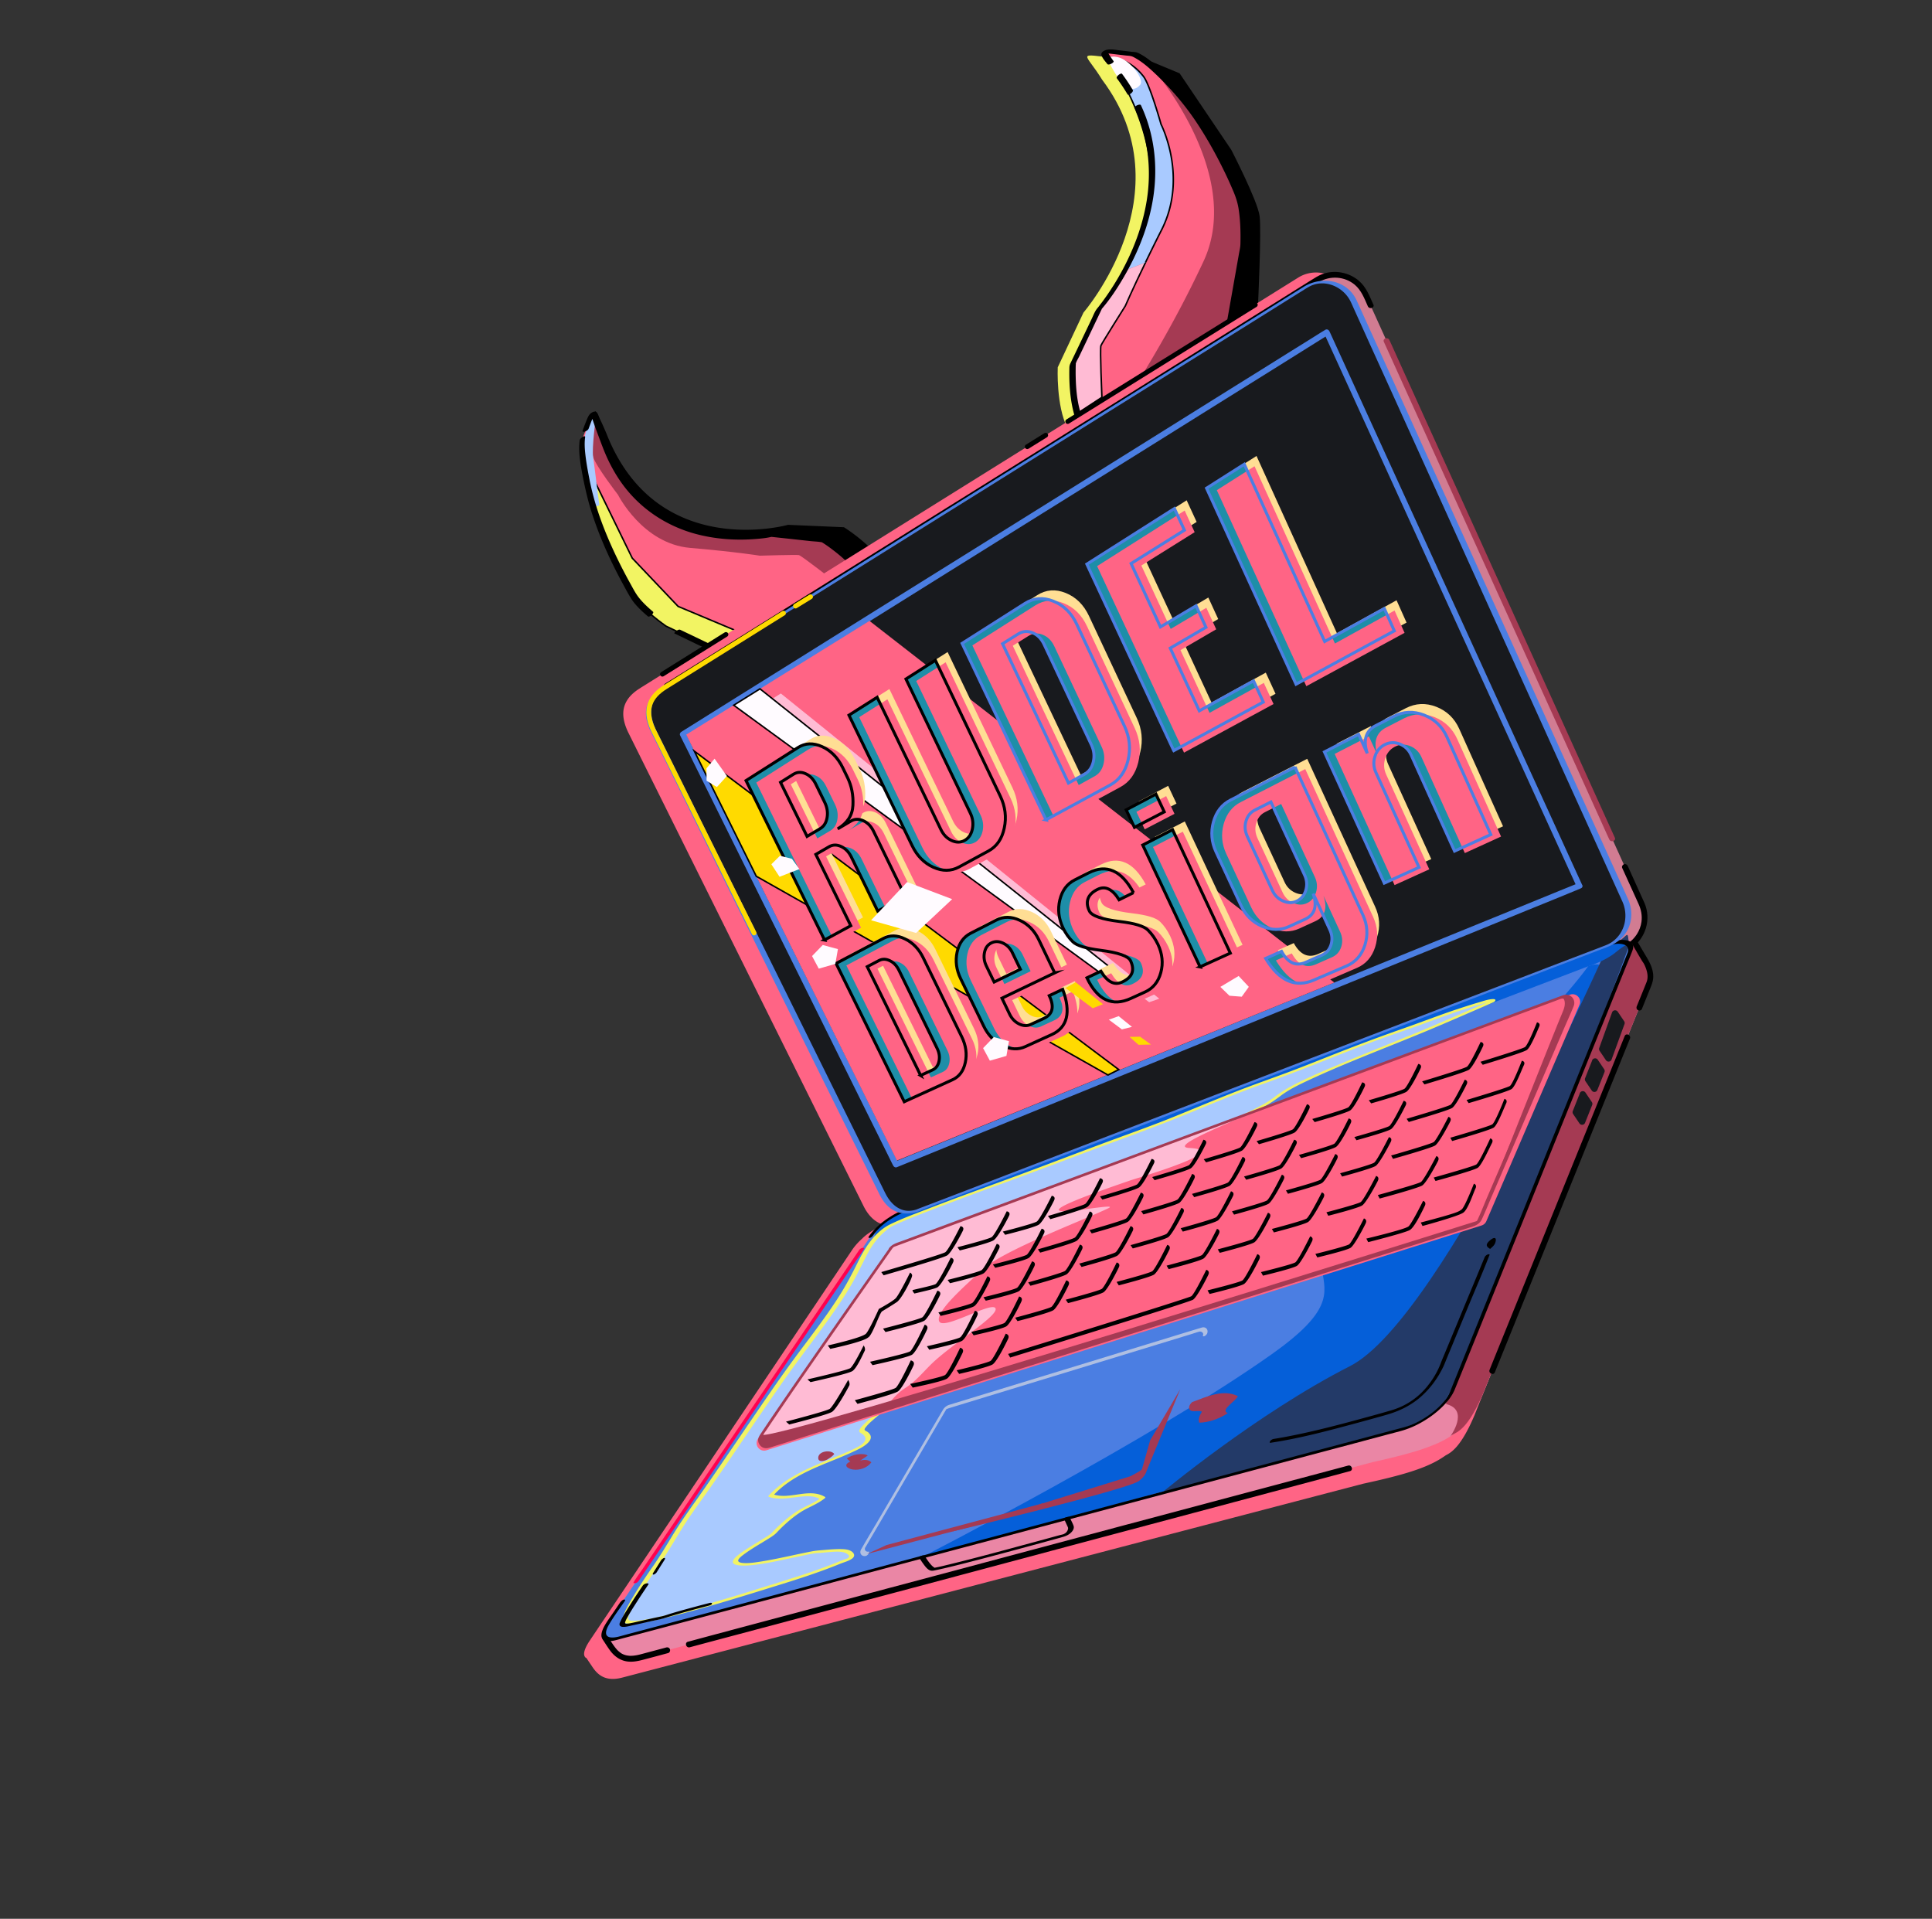 <svg xmlns="http://www.w3.org/2000/svg" width="723" height="718" fill="none"><rect width="100%" height="100%" fill="#333333" stroke="none"/><path fill="#000" d="m424.389 20.359 17.05 7.078 19.352 28.655s9.867 19.104 10.586 24.76-.597 33.182-.597 33.182l-29.287 19.778z"/><path fill="#F2F463" d="M399.507 160.265c-4.34-8.352-3.675-22.82-3.675-22.82l9.634-20.492s38.746-44.725 7.009-87.08c-6.594-10.7-10.099-9.769 5.421-8.067 3.213 1.302 7.005 4.449 11.62 9.11 13.43 12.727 22.961 31.925 27.725 43.127 2.398 5.624 2.069 18.664 2.069 18.664l-5.752 33.892-54.044 33.627z"/><path fill="#FF6485" d="M404.889 159.3c-4.294-8.382-3.521-22.89-3.521-22.89l9.802-20.538s39.197-44.897 7.704-87.383c-6.547-10.732-10.03-9.816 5.49-8.114 3.19 1.317 7.006 4.449 11.613 9.148 13.376 12.796 22.777 32.05 27.473 43.298 2.352 5.655 1.916 18.734 1.916 18.734l-6.035 34.016-54.465 33.745z"/><path fill="#FFBBD4" d="M428.674 98.242c-5.167 10.666-7.561 16.255-7.561 16.255s-8.696 13.784-9.119 14.837c-.422 1.053.364 19.348.364 19.348l-9.168 6.025c-2.3-8.194-1.783-18.29-1.783-18.29l9.803-20.539s5.292-5.543 10.398-14.867"/><path stroke="#000" stroke-miterlimit="10" stroke-width=".569" d="M428.674 98.242c-5.167 10.666-7.561 16.255-7.561 16.255s-8.696 13.784-9.119 14.837c-.422 1.053.364 19.348.364 19.348l-9.168 6.025c-2.3-8.194-1.783-18.29-1.783-18.29l9.803-20.539s5.292-5.543 10.398-14.867"/><path fill="#A9CAFF" d="M421.576 100.967c4.061-7.416 7.991-17.247 9.045-28.573 1.412-15.04-4.612-34.87-16.422-50.828 0 0 7.615-.87 13.746 7.073 2.42 3.139 6.556 17.903 6.556 17.903s10.147 19.717.232 39.397a659 659 0 0 0-6.083 12.32"/><path stroke="#000" stroke-miterlimit="10" stroke-width=".569" d="M421.576 100.967c4.061-7.416 7.991-17.247 9.045-28.573 1.412-15.04-4.612-34.87-16.422-50.828 0 0 7.615-.87 13.746 7.073 2.42 3.139 6.556 17.903 6.556 17.903s10.147 19.717.232 39.397a659 659 0 0 0-6.083 12.32"/><path fill="#FFFBFF" d="M414.221 21.551s3.013-1.267 6.507.847 7.431 7.498 5.941 9.34c-5.317 6.494-12.448-10.187-12.448-10.187"/><path fill="#A53A53" d="M450.38 97.803c15.561-33.34-19.979-73.426-19.979-73.426s.045-.031.03-.054a77 77 0 0 1 5.546 5.2c13.376 12.796 22.777 32.05 27.473 43.298 2.352 5.655 1.916 18.734 1.916 18.734l-5.281 29.802c-4.075 5.122-8.535 9.035-12.65 11.581l-25.129 15.568c5.025-7.766 17.126-27.221 28.074-50.703"/><path fill="#A53A53" d="M447.436 132.937c-11.629 7.219-27.634 19.363-27.634 19.363s.919-1.355 2.482-3.779l25.129-15.569z"/><path fill="#FF6485" d="m460.109 121.34-.754 4.215-11.92 7.382c4.116-2.546 8.575-6.459 12.651-11.581z"/><path fill="#000" d="M423.923 33.691a64 64 0 0 0-4.026-6.06c-.108-.16-.384-.074-.529-.043-.276.086-.573.287-.787.465-.213.177-.48.424-.593.701-.068.146-.19.361-.043.53a71 71 0 0 1 4.026 6.06c.093.137.422.081.529.042.276-.085.573-.286.787-.464.213-.177.48-.424.593-.701.091-.162.167-.346.043-.53"/><path fill="#000" d="M416.762 22.94c-.766-1.085-1.694-2.361-2.222-3.44-.093-.137.145-.131-.024-.084-.091.062-.671.487-.908.58.045-.03-.184.024-.146.032.154.03.345-.033.506-.041.858-.013 1.726.136 2.585.223l4.672.55c.798.095 1.733.098 2.494.385.554.227 1.108.554 1.608.85 2.678 1.596 5.053 3.73 7.306 5.881 5.462 5.224 10.343 10.873 14.593 17.116 3.901 5.776 7.36 11.885 10.452 18.142 1.289 2.6 2.51 5.248 3.646 7.918.981 2.242 1.739 4.4 2.145 6.83.719 4.421.833 8.984.724 13.463-.045 1.366-.411 2.748-.633 4.1l-1.9 10.762-3.424 19.369-.067.346.655-.709-5.383 3.335-13.026 8.062-15.699 9.734-13.637 8.442-4.459 2.778c-.703.441-1.474.829-2.146 1.316l-.091.061 1.692-.208c-2.904-5.782-3.478-12.705-3.543-19.07.002-.936.004-1.872.028-2.823-.001-.199.051-.468.034-.69-.024-.184.022-.215-.031-.046.293-.999.938-1.969 1.377-2.899l5.861-12.303 2.178-4.576a6 6 0 0 0 .348-.768c-.16.208-.106.238 0 0 3.127-3.614 5.814-7.732 8.202-11.849 4.732-8.101 8.446-16.919 10.364-26.125 2.373-11.249 1.875-22.996-2.105-33.826a54 54 0 0 0-1.838-4.4c-.311-.658-2.665.398-2.339 1.079 5.008 10.87 6.412 22.874 4.518 34.634-1.54 9.518-5.015 18.64-9.668 27.057a98 98 0 0 1-5.531 8.842c-.684.963-1.367 1.925-2.082 2.842-.137.192-.266.346-.403.539.137-.193-.19.261-.266.346l-.548.671c-.912 1.117-1.417 2.492-2.029 3.807l-5.953 12.465-2.065 4.298c-.31.677-.391 1.099-.402 1.874-.123 5.791.253 11.779 1.823 17.361.431 1.578.993 3.101 1.746 4.562.241.505 1.426-.062 1.693-.209 2.558-1.594 5.132-3.165 7.666-4.743l17.28-10.701 18.233-11.313 10.744-6.654c.252-.17.557-.31.755-.511.496-.401.493-.9.566-1.483l1.271-7.201 3.683-20.812c.281-1.658.684-3.332.888-5.005.05-.568.046-1.166.034-1.726a81 81 0 0 0-.114-5.798c-.122-2.354-.322-4.722-.69-7.044-.366-2.123-1.007-4.06-1.84-6.034a174 174 0 0 0-7.041-14.572c-3.057-5.613-6.435-11.108-10.263-16.234-3.828-5.125-8.453-10.146-13.349-14.583-1.913-1.746-3.956-3.438-6.218-4.714-.431-.243-.884-.47-1.346-.66-.715-.318-1.596-.29-2.356-.378-1.419-.176-2.838-.353-4.281-.513-1.519-.176-3.185-.52-4.731-.243-.973.19-2.517.865-2.118 2.098s1.433 2.27 2.16 3.247c.449.665 2.718-.567 2.339-1.078zM259.024 232.673l22.502 10.806 49.897-31.127c-4.469-8.197-15.607-15.062-15.607-15.062l-20.911-.898s-49.166 13.844-67.977-34.203c-4.025-9.465-4.208-8.206-4.208-8.206l-.779 17.015s26.64 56.678 37.076 61.714z"/><path fill="#FF6485" d="M324.226 217.246c-4.469-8.197-15.606-15.062-15.606-15.062l-19.149-2.089s-48.213 10.664-63.86-36.648c-4.415-10.438-2.353-12.865-7.655.663-.469 3.254.067 7.899 1.248 13.944 2.95 17.401 12.049 35.022 17.786 44.8 2.907 4.946 12.225 11.437 12.225 11.437l26.854 12.907 48.134-29.936z"/><path fill="#A53A53" d="M221.965 170.982c-.783-2.542-1.036-4.841-.972-6.82-.097-.736 1.973-7.842 1.973-7.842s3.286 5.558 4.005 9.979c6.079 12.852 14.825 23.334 23.582 28.402 18.968 10.956 38.918 5.394 38.918 5.394l19.149 2.089s7.697 4.782 12.867 11.104l-9.21 4.284s-12.367-9.673-13.327-9.859c-.959-.187-14.618.225-14.618.225s-8.879-1.447-26.076-2.917c-17.819-1.552-27-19.886-27-19.886s-8.203-10.615-9.276-14.13z"/><path fill="#F2F463" stroke="#000" stroke-miterlimit="10" stroke-width=".569" d="m253.767 226.911-17.159-18.052-18.484-37.886s-.023.015-.062.008c.252 2.1.612 4.46 1.143 7.073 2.949 17.401 12.048 35.022 17.785 44.8 2.907 4.946 12.225 11.437 12.225 11.437l23.486 11.277c5.453-.813 10.187-2.641 13.829-4.9z"/><path fill="#A9CAFF" d="M222.966 156.321s-1.522 11.274-1.002 14.662c.521 3.387 2.106 17.237 2.37 17.826s-2.341.78-2.341.78l-4.147-21.199s2.583-16.565 5.12-12.069"/><path fill="#A53A53" d="M286.529 240.669c10.27-6.369 26.097-13.986 26.097-13.986s-1.41.084-3.878.182z"/><path fill="#FF6485" d="m272.701 245.568 3.368 1.63 10.476-6.507c-3.642 2.259-8.391 4.065-13.829 4.9z"/><path fill="#000" d="M216.955 164.652c-.6 4.444.274 9.095 1.099 13.477.992 5.072 2.143 10.035 3.8 14.958 2.956 8.919 6.914 17.495 11.414 25.738.97 1.781 1.948 3.624 3.032 5.329 1.611 2.484 3.916 4.565 6.152 6.493.617.518 2.46-1.294 1.928-1.736-1.981-1.7-3.978-3.522-5.563-5.622-1.091-1.467-1.96-3.149-2.845-4.755a191 191 0 0 1-5.761-11.197c-4.252-9.011-7.801-18.464-9.674-28.247-.571-2.919-1.119-5.854-1.46-8.828-.252-2.2-.413-4.461-.105-6.672.147-.967-1.929.402-2.024 1.1z"/><path fill="#000" d="M252.551 237.112c5.337 2.57 10.674 5.141 15.996 7.689l4.245 2.04c.692.334 1.438.797 2.168 1.039.915.317 2.363-.895 3.15-1.36l15.141-9.424 19.684-12.225c3.78-2.352 7.598-4.697 11.362-7.072l.16-.108c.252-.17 1.107-.681.867-1.087-1.978-3.57-4.826-6.554-7.872-9.237-2.213-1.943-4.547-3.771-7.003-5.384-.339-.205-.663-.487-1.062-.584-.438-.105-.936-.103-1.404-.154l-6.805-.745-7.702-.84c-1.113-.117-2.364-.439-3.498-.341-1.28.129-2.558.459-3.837.588-7.416.869-15.146.482-22.486-1.303-10.858-2.648-20.633-8.631-27.505-17.475a56 56 0 0 1-5.508-8.697c-1.809-3.519-3.028-7.201-4.516-10.836-.623-1.515-1.162-3.054-1.679-4.608-.281-.811-.494-1.769-.989-2.502-.496-.734-1.299-.492-1.994-.089-.878.526-1.318 1.357-1.688 2.241-.642 1.468-1.192 2.975-1.741 4.481-.204.538.424.481.761.387.482-.126 1.239-.536 1.458-1.051.565-1.483 1.099-3.013 1.741-4.481.151-.369.333-.692.522-1.054-.098.2.046-.031.046-.031s-.648.472-.778.526c.091-.062-.735.196-.743.135.055.229.325.481.419.718.179.414.35.865.483 1.309.492 1.37.946 2.733 1.461 4.088 1.372 3.612 2.622 7.241 4.301 10.714 1.507 3.12 3.259 6.11 5.309 8.898 6.59 8.968 15.999 15.297 26.683 18.33 7.611 2.136 15.641 2.722 23.518 2.042 1.739-.14 3.524-.311 5.254-.711.084-.024.184-.024.291-.063-.352.071-.199.001-.023.015.231.045.468.051.721.081l6.145.656 7.741.848c1.404.153 2.914.168 4.312.459.038.008-.193-.137.015.023s.477.312.724.479a49 49 0 0 1 2.942 2.086c2.989 2.254 5.872 4.746 8.329 7.593 1.267 1.481 2.434 3.062 3.381 4.76l.867-1.086a4209 4209 0 0 0-16.363 10.182l-25.884 16.079c-1.97 1.23-3.94 2.46-5.926 3.667l1.271-.29-19.679-9.441-2.807-1.342c-.692-.334-2.66 1.195-2.022 1.498z"/><path fill="#FF6485" d="m219.369 620.315 2.384 3.531c2.013 2.98 4.966 5.525 11.134 3.896l277.171-72.526c14.461-3.124 23.361-5.696 29.545-9.672l-.046.031.068-.046c.481-.325.978-.627 1.42-.959 2.033-1.039 5.745-3.145 10.773-15.053.588-1.498 1.856-4.658 3.606-9.077.203-.538.43-1.092.656-1.645-.264.646-.528 1.291-.747 1.906l1.758-4.458c.354-.907.731-1.829 1.101-2.813.151-.369.279-.722.43-1.091.203-.538.422-1.053.626-1.591.467-1.184.965-2.421 1.448-3.682l.55-1.406c1.381-3.436 2.836-7.156 4.383-11.038l.784-1.998c-.144.33-.272.684-.415 1.015.271-.685.55-1.407.822-2.091l-.43 1.091c.226-.553.437-1.129.664-1.683.196-.499.392-.999.603-1.476l1.2-3.013c1.471-3.697 2.994-7.563 4.548-11.483l.023-.015c1.697-4.251 3.394-8.601 5.159-12.998.257-.607.475-1.222.732-1.829l-.347.869c.189-.462.362-.946.551-1.407l-.227.553.34-.83c2.021-5.103 4.065-10.222 6.094-15.364.053-.169.144-.331.196-.5.905-2.313 1.826-4.604 2.746-6.895l-2.391 5.988c.664-1.683 1.32-3.328 1.984-5.011.196-.5.415-1.015.611-1.514-.076.184-.128.353-.204.537l.581-1.46c.8-1.975 1.561-3.958 2.338-5.918l1.358-3.421c.203-.538.43-1.091.649-1.606.03-.054.045-.131.075-.184 0 0 .031-.054.015-.077l-.106.238c.113-.277.204-.538.317-.815.226-.553.437-1.129.664-1.683.226-.553.437-1.13.663-1.683.279-.723.574-1.422.853-2.145.203-.538.422-1.053.626-1.591.226-.553.437-1.129.663-1.683l1.132-2.867a461 461 0 0 0 2.111-5.365c.702-1.775 1.396-3.512 2.06-5.195l.316-.815c.725-1.791 1.403-3.551 2.067-5.234l1.041-2.606c.219-.515.399-1.038.596-1.537.399-1.038.814-2.052 1.199-3.013.173-.484.385-.961.55-1.407.551-1.406 1.087-2.736 1.592-4.012.671-1.722 1.313-3.29 1.87-4.735.649-1.606 1.207-3.051 1.682-4.273.355-.807.496-1.636.529-2.426.013-.277.004-.537-.005-.798-.053-1.066-.351-2.1-.656-2.995a14 14 0 0 0-1.522-3.044l-3.822-6.499-.727.158c4.2-3.605 5.717-9.703 3.236-15.104L506.204 113.81l-1.914-4.215c-3.266-7.107-11.946-9.79-18.49-5.705L300.07 219.741l-.045.031-60.014 37.425-.527.356a17.5 17.5 0 0 0-2.769 2.07 13 13 0 0 0-1.462 1.588c-.213.277-.41.577-.585.862-1.844 2.948-2.072 6.707.345 11.817l88.18 177.474q.56 1.124 1.21 2.087t1.391 1.764c.988 1.069 2.082 1.899 3.266 2.467.546.266 1.146.462 1.752.62-.153.069-.26.108-.26.108s-5.145 2.207-7.909 5.075c-1.349 1.211-2.605 2.56-3.684 4.123l-93.217 138.791-5.004 7.451c-2.187 3.279-2.77 5.576-1.46 6.527zM606.83 394.732s.023-.016.031-.054c0 0 .023-.016.03-.054-.023.016-.038.092-.045.131zm-47.693 117.826c.09-.261.219-.515.309-.776.045-.131.106-.238.151-.369-.151.369-.309.776-.46 1.145"/><path fill="#D17C92" d="M609.571 354.061c5.238-3.303 7.425-10.088 4.734-15.948L511.04 110.21c-3.18-6.931-11.722-9.507-18.196-5.468L249.483 256.708z"/><path fill="#000" d="M513.956 113.983c-1.439-3.168-2.633-6.467-5.324-8.822-3.747-3.277-9.181-4.314-13.839-2.57-1.461.552-2.758 1.395-4.072 2.215l-5.092 3.173-8.132 5.091-10.934 6.816-13.201 8.248-15.126 9.447-16.645 10.407-17.752 11.087-18.477 11.544-18.791 11.722-18.699 11.66-18.226 11.374-17.324 10.832-16.034 10.027-14.355 8.96-12.27 7.652-9.826 6.136-6.864 4.301-3.619 2.244-.436.294c-1.198.743.009 2.531 1.208 1.788.595-.402 1.245-.774 1.855-1.153l5.322-3.327 8.376-5.222 11.003-6.863 13.293-8.31 15.102-9.432 16.645-10.406 17.73-11.072 18.408-11.498 18.638-11.652 18.615-11.636 18.134-11.312 17.164-10.724 15.943-9.965 14.285-8.914 12.202-7.606 9.712-6.058 6.864-4.302 3.619-2.244.458-.309c4.2-2.569 9.668-2.223 13.46.924 2.521 2.103 3.622 5.164 4.929 8.087.591 1.27 2.656.576 2.065-.694z"/><path fill="#A53A53" d="m604.301 313.426-2.263-4.98-6.152-13.603-9.069-20.045-11.068-24.436-12.118-26.731-12.226-26.991-11.449-25.247-9.66-21.314-6.922-15.286c-1.089-2.403-2.171-4.843-3.282-7.23a1.4 1.4 0 0 1-.14-.306c-.591-1.27-2.657-.576-2.066.694l2.263 4.98 6.153 13.603 9.069 20.045 11.068 24.436 12.117 26.731 12.227 26.991 11.448 25.247 9.66 21.314 6.923 15.286c1.088 2.402 2.17 4.843 3.282 7.23.062.092.101.199.14.306.591 1.27 2.656.576 2.065-.694"/><path fill="#000" d="M610.19 354.978c5.657-3.62 7.909-11.049 5.155-17.2-1.462-3.252-2.947-6.488-4.394-9.716l-1.797-3.994c-.234-.543-.788-.87-1.4-.69-.512.179-.937.833-.688 1.399 1.368 3.014 2.753 6.052 4.122 9.066l1.967 4.346c.98 2.142 1.44 4.402 1.125 6.75-.476 3.393-2.427 6.379-5.313 8.228-1.183.766.04 2.577 1.223 1.811"/><path fill="#EA86A5" d="m226.505 612.96 2.322 3.438c1.966 2.912 4.85 5.404 10.964 3.745l273.757-72.992c27.314-6.062 34.618-9.86 41.378-25.474 4.768-11.798 51.7-127.742 62.128-153.476 1.843-4.183-1.57-9.088-1.57-9.088l-3.713-6.337z"/><path fill="#A53A53" d="m541.106 525.403 59.596-170.259 11.047-2.354 3.713 6.338s3.397 4.882 1.57 9.088c-10.428 25.734-57.344 141.7-62.128 153.476-6.745 15.637-10.994 14.134-12.202 15.851 0 0 7.433-10.026-1.612-12.163z"/><path fill="#000" d="m614.423 377.588 3.395-8.402c.468-1.183.821-2.29.866-3.555.032-1.089-.152-2.201-.488-3.242-.69-2.305-2.122-4.375-3.331-6.462l-2.202-3.754c-.302-.497-1.039-.6-1.497-.291-.503.34-.591 1-.289 1.497 1.225 2.11 2.427 4.236 3.698 6.315l.403.596c.077.115.17.252.224.382.062.092.257.528.148.268.186.375.334.742.482 1.109.694 1.768 1.052 3.73.327 5.521-1.199 3.013-2.437 6.018-3.652 9.008-.226.554-.03 1.189.516 1.455.507.258 1.227.039 1.453-.515zm-55.011 135.919 7.425-18.332 9.899-24.443 11.129-27.51 11.122-27.472 9.907-24.481 1.064-2.621c.528-1.292-1.456-2.255-1.969-.941l-9.612 23.782-11.039 27.249-11.197 27.656-10.126 24.997-7.84 19.347-.732 1.829c-.528 1.292 1.456 2.255 1.969.94M258.136 616.399a128 128 0 0 0 1.722-.462l4.913-1.315 7.745-2.06 10.201-2.717 12.406-3.304 14.212-3.79 15.681-4.181 16.79-4.463 17.572-4.691 17.908-4.783 18.076-4.831 17.824-4.761 17.212-4.58 16.247-4.33 14.947-3.986 13.308-3.547 11.273-3.007 9.008-2.411 6.321-1.699 3.298-.892.398-.102c1.363-.353.651-2.443-.695-2.067-.567.149-1.133.298-1.722.462l-4.914 1.315-7.744 2.06-10.202 2.717-12.406 3.304-14.211 3.79-15.681 4.181-16.791 4.463-17.571 4.69-17.908 4.784-18.077 4.831-17.824 4.761-17.211 4.58-16.248 4.33-14.946 3.986-13.309 3.547-11.273 3.006-9.007 2.412-6.322 1.699-3.298.892-.398.102c-1.362.352-.651 2.442.696 2.067m-32.546-2.821c.944 1.398 1.835 2.866 2.848 4.218 1.462 1.917 3.411 3.371 5.79 3.834 2.188.425 4.362-.009 6.482-.572l5.12-1.355c1.408-.384 2.793-.752 4.201-1.135.567-.149.861-.849.689-1.4-.203-.597-.811-.854-1.4-.69-2.877.775-5.793 1.542-8.671 2.317-1.66.454-3.291.854-5.031.795-.215-.022-.1 0-.039-.008-.076-.014-.138-.006-.214-.021-.177-.015-.33-.045-.507-.059-.291-.037-.575-.112-.86-.187-.038-.007-.391-.136-.169-.053l-.391-.136a7 7 0 0 1-.785-.371 3 3 0 0 1-.285-.175c-.23-.145.124.084 0 0-.031-.046-.107-.061-.138-.107-.208-.16-.432-.342-.64-.502-.169-.153-.355-.328-.524-.481-.078-.114-.185-.175-.263-.29-.031-.046-.124-.183.016.023-.047-.069-.093-.137-.163-.191-1.213-1.45-2.189-3.094-3.242-4.653-.789-1.169-2.598.053-1.809 1.222z"/><path fill="#4B7EE2" d="m232.016 612.776 292.958-78.081c7.851-2.198 16.288-8.763 18.551-14.397l66.458-164.246c1.509-3.789-3.167-4.837-9.996-2.261l-259.204 98.144c-5.926 2.233-11.242 5.323-14.873 10.512l-97.837 144.046c-3.706 5.474-2.837 8.191 3.943 6.283"/><path fill="#055FD9" d="M594.326 361.552s-17.36 25.343-73.044 72.094c-55.667 46.774.219 40.808-45.339 73.078-45.558 32.269-130.884 75.907-130.884 75.907s132.76-36.151 153.836-41.873c21.075-5.721 131.269-192.493 95.431-179.206"/><path fill="#233A68" d="M601.736 353.812s-61.559 139.607-96.532 157.384-70.68 47.6-70.68 47.6 28.522-7.68 55.331-14.737c17.977-4.73 33.211-7.007 45.856-14.746 6.888-4.217 11.866-19.062 20.996-41.583 17.256-42.63 42.216-104.314 52.881-133.647-.599-8.441-.036-1.978-7.852-.271"/><path fill="#055FD9" d="M337.382 453.364S584.919 354.287 593.544 352c8.625-2.286 15.664 1.471 15.664 1.471s-.623-.38-4.626 2.925-10.263 5.194-10.263 5.194L327.658 463.503s-1.106-1.49 1.435-4.541c2.54-3.051 8.297-5.536 8.297-5.536z"/><path fill="#A9CAFF" d="M372.514 489.588c-6.892 8.259-16.48 13.465-24.082 20.969-3.519 3.479-5.793 6.382-9.564 8.796-3.634 2.321-5.517 5.161-8.365 8.152-.479.524-9.344 7.245-7.682 8.126 4.585 2.444.853 5.065-2.166 6.569-11.287 5.553-23.284 7.981-32.031 17.493 5.672 2.078 14.276-2.164 19.364.976-2.577 2.107-5.821 3.13-8.608 4.878-3.558 2.236-6.912 5.269-9.797 8.352-1.553 1.65-14.925 8.411-14.229 10.578 1.204 3.659 26.9-3.714 31.246-3.745 2.392-.013 9.459-1.348 11.518.466s-1.103 2.514-2.984 3.284c-8.815 3.683-17.935 6.471-27.063 9.297s-48.734 15.422-53.372 13.046c-3.178-.657 8.899-18.026 10.995-21.044 4.481-6.397 8.025-13.296 12.644-19.687 12.415-17.263 23.967-35.112 36.243-52.481 8.295-11.711 17.821-22.884 24.662-35.515 4.553-8.415 5.563-13.436 13.407-19.001 2.634-1.779 28.497-11.568 40.659-15.876s42.36-15.923 47.546-17.723c17.677-6.064 34.682-14.209 52.603-20.504 12.093-4.262 25.549-9.911 37.793-14.541 8.679-3.292 15.841-5.524 24.505-8.839 6.064-2.326 25.318-8.82 22.741-6.712 0 0-21.864 9.591-30.168 12.896-9.367 3.755-18.68 7.541-27.976 11.45-25.46 10.685-18.84 10.119-28.337 15.064-8.947 4.674-19.217 8.672-26.986 15.287-3.575 3.049-4.302 8.046-7.714 10.251-3.733 2.421-10.238 1.873-14.469 1.927-6.071.095-12.175-.156-18.189.567-1.141.137-15.964 4.306-14.953 5.359 6.384 6.737 19.743-4.488 28.743-2.121-6.205 5.426-12.994 9.443-20.408 12.981-9.194 4.407-23.443 7.054-30.986 14.251-6.347 6.055-8.986 15.28-15.645 21.613 6.37-1.33 14.458-7.227 21.082-4.824z"/><path fill="#F2F463" d="M371.548 489.639c-6.307 7.497-14.861 12.506-22.04 19.057-3.262 2.97-6.037 6.513-9.546 9.217-1.754 1.352-3.618 2.443-5.225 3.963-1.494 1.442-2.817 3.037-4.187 4.563-.206.239-.404.439-.609.678 0 0-.67.687-.327.355a.8.8 0 0 0-.191.162c-.282.224-.564.448-.808.679-.854.711-1.731 1.436-2.585 2.147a42 42 0 0 0-2.713 2.499c-.594.602-1.326 1.296-1.658 2.088-.408.976.521 1.117 1.176 1.642.971.747 1.391 1.764.632 2.812-.76 1.047-1.937 1.674-2.999 2.225-1.971 1.031-4.028 1.885-6.084 2.74-9.557 4.018-19.516 7.439-26.756 15.232-.153.17-.067.346.117.422 3.112 1.102 6.582.562 9.784.169 3.202-.394 6.655-.957 9.457.723l.135-.492c-2.098 1.683-4.637 2.664-6.99 3.919-2.154 1.154-4.168 2.615-6.044 4.182a58 58 0 0 0-5.311 5.022c-.281.324-.083.123-.366.347l-.389.263-1.145.773c-2.267 1.432-4.574 2.756-6.826 4.21-1.138.735-2.275 1.469-3.351 2.296-.747.572-1.564 1.19-2.095 1.982-2.173 3.103 5.956 2.253 7.074 2.132 5.539-.636 10.981-1.908 16.44-3.058 2.159-.456 4.325-.951 6.523-1.301.536-.095 1.042-.136 1.747-.178 1.403-.046 2.797-.253 4.207-.337 1.639-.14 3.379-.28 4.983.072.691.134 2.913 1.104 1.915 2.045-.366.347-1.055.512-1.522.66-.963.351-1.896.747-2.844 1.12a156 156 0 0 1-7.602 2.864c-7.052 2.493-14.214 4.626-21.337 6.866-4.934 1.53-9.869 3.06-14.828 4.506a485 485 0 0 1-17.524 4.859c-4.416 1.113-9.069 2.319-13.559 2.681-.767.051-1.211.084-1.917.026-.276-.014-.813-.118-.967-.248-.81-.655.44-3.001.78-3.731 2.208-4.829 5.283-9.309 8.26-13.689 1.337-1.971 2.704-3.896 4.002-5.874 2.794-4.257 5.302-8.688 8.058-12.952 2.755-4.264 5.947-8.523 8.94-12.78 2.993-4.258 5.992-8.653 8.939-12.98 5.923-8.706 11.808-17.42 17.816-26.051s11.923-16.163 17.781-24.325c2.864-4.004 5.643-8.084 8.176-12.331 2.245-3.786 4.105-7.746 6.112-11.638 1.718-3.33 3.799-6.371 6.643-8.825.953-.811 1.913-1.66 3.021-2.241-.245.132.114-.077.199-.101.16-.108.328-.155.504-.24.413-.179.81-.38 1.223-.559 5.305-2.315 10.72-4.369 16.119-6.446 6.255-2.389 12.526-4.755 18.836-7.013 11.625-4.213 23.219-8.571 34.775-12.937 12.733-4.794 25.445-9.273 38.092-14.443 9.687-3.972 19.335-8.051 29.21-11.549 9.278-3.294 18.4-6.918 27.561-10.535 4.657-1.843 9.313-3.686 14.032-5.437s9.316-3.288 13.974-4.931c6.18-2.205 12.183-4.523 18.433-6.574 2.617-.866 5.248-1.709 7.881-2.452.949-.273 1.645-.476 2.61-.627.122-.016.268-.048.39-.064-.344.033.123-.016.161-.008-.138-.107-.275.085-.231-.245 0 0-.069.047-.076.085.03-.054.251-.27.412-.278l-.046.031c-.145.031-.283.124-.413.178-.65.272-1.284.567-1.911.824-2.217.963-4.457 1.942-6.674 2.905-5.756 2.485-11.475 4.979-17.255 7.38-8.295 3.466-16.691 6.733-24.987 10.199-7.554 3.132-15.193 6.188-22.467 9.932a48 48 0 0 0-7.345 4.627c-3.081 2.348-6.796 4.155-10.487 5.947-4.593 2.234-9.194 4.407-13.608 6.954a65 65 0 0 0-6.153 4.022c-1.763 1.29-3.463 2.672-4.732 4.497-2.149 3.087-3.257 7.273-7.212 8.476-3.956 1.202-8.26.704-12.269.742-4.968.05-9.921-.077-14.855.319-2.307.189-4.343.629-6.532 1.239-2.487.712-4.958 1.446-7.398 2.326-1.071.39-2.18.772-3.211 1.268-.551.271-1.43.598-1.741 1.175-.417.716.96 1.422 1.453 1.756 1 .593 2.13.932 3.28 1.056 2.747.315 5.594-.406 8.211-1.172 2.808-.828 5.554-1.848 8.37-2.615 2.456-.658 5.075-1.125 7.563-.502l-.011-.559c-4.886 4.267-10.368 7.802-16.106 10.81-4.828 2.526-9.853 4.417-14.978 6.209-5.124 1.792-10.249 3.584-14.916 6.302-2.108 1.223-4.092 2.63-5.821 4.365-1.873 1.866-3.446 4.03-4.889 6.239-3.255 5.103-5.91 10.7-10.352 14.935-.564.548.234.643.671.549 3.552-.764 6.853-2.392 10.233-3.707s6.778-2.307 10.151-1.114c.446.167 1.088-.067 1.47-.291.229-.155.656-.51.195-.699-3.619-1.261-7.539-.35-11.042.881s-6.994 3.121-10.715 3.931l.671.549c7.626-7.32 10.243-18.701 19.413-24.526 4.542-2.901 9.69-4.708 14.73-6.477 5.041-1.768 10.089-3.575 14.903-6.025 6.441-3.249 12.557-7.079 18-11.856.191-.162.35-.47-.011-.56-2.772-.698-5.675-.306-8.393.361-3.031.745-5.944 1.811-8.928 2.725-2.433.742-5.112 1.516-7.652 1.062a6.6 6.6 0 0 1-3.053-1.41c-.154-.13-.54-.503-.54-.503l-.045.031c.06-.108-.046.031.137-.093-.16.108.252-.17.359-.209-.138.093.26-.109.329-.155.221-.117.435-.194.672-.288.497-.202.994-.404 1.484-.568 1.285-.467 2.578-.873 3.871-1.279a80 80 0 0 1 3.672-1.078c.506-.141 1.034-.297 1.539-.438.206-.04.42-.117.627-.157.107-.039.207-.039.314-.078.207-.04-.145.031.145-.032 1.294-.306 2.635-.344 3.93-.451 2.56-.159 5.12-.219 7.65-.226 4.484-.024 8.993.135 13.469-.05 3.855-.167 8.275-.782 10.961-3.864 1.248-1.41 2.042-3.148 2.989-4.756 1.145-2.008 2.461-3.565 4.269-4.986 7.825-6.186 17.293-9.742 26.018-14.399 2.33-1.24 4.428-2.724 6.526-4.308 1.046-.773 1.977-1.368 3.191-2.088 2.04-1.177 4.149-2.201 6.274-3.202 15.698-7.364 32.035-13.29 47.975-20.05 5.681-2.4 11.353-4.863 17.026-7.325 1.498-.645 2.996-1.289 4.479-1.957.39-.163.803-.342 1.031-.696.356-.608-.449-.665-.871-.647-1.824.064-3.713.772-5.442 1.272-2.808.828-5.593 1.741-8.378 2.653-6.601 2.222-13.124 4.758-19.702 7.064-9.416 3.288-18.715 6.798-27.968 10.476-4.679 1.859-9.359 3.717-14.085 5.507s-9.361 3.418-14.057 5.154c-9.904 3.651-19.583 7.784-29.37 11.757-7.218 2.939-14.538 5.579-21.864 8.257-11.595 4.258-23.127 8.708-34.69 13.013-11.564 4.304-23.465 8.503-35.089 13.015-4.909 1.914-9.896 3.712-14.657 5.993-5.9 2.817-9.504 8.588-12.304 14.218-2.096 4.252-4.269 8.391-6.796 12.4-2.648 4.225-5.543 8.283-8.514 12.326-2.971 4.042-6.004 7.993-8.953 12.021a566 566 0 0 0-8.979 12.673c-6.03 8.745-11.976 17.567-17.991 26.335a961 961 0 0 1-9.083 13.111c-3.069 4.343-5.994 8.454-8.725 12.902-2.473 4.04-4.892 8.11-7.596 12.006a231 231 0 0 0-3.364 4.942 150 150 0 0 0-4.515 7.188c-1.19 2.039-2.426 4.109-3.201 6.368-.362 1.045-.782 2.397.547 2.835 1.214.415 2.631.292 3.872.155 4.827-.456 9.626-1.694 14.31-2.855 11.029-2.775 21.886-6.101 32.728-9.451 7.52-2.342 15.065-4.599 22.453-7.286 2.417-.864 4.826-1.79 7.203-2.762 1.469-.591 3.221-1.007 4.48-1.957 1.076-.827.862-1.884-.209-2.63-1.139-.799-2.757-.874-4.107-.897-2.722-.032-5.472.29-8.2.497-1.861.156-3.714.572-5.559.951-5.474 1.126-10.94 2.414-16.461 3.272-2.053.318-4.228.652-6.307.487-.805-.057-2.386-.324-1.657-1.417.509-.778 1.402-1.381 2.149-1.952 1.068-.788 2.16-1.492 3.275-2.212 2.244-1.415 4.528-2.724 6.757-4.163.71-.479 1.397-.943 1.999-1.583 1.652-1.75 3.412-3.439 5.28-4.968 1.967-1.629 4.059-3.075 6.328-4.207s4.479-2.156 6.431-3.709c.115-.077.35-.37.135-.491-5.98-3.572-13.248 1.169-19.494-1.021l.117.421c6.517-7.038 15.511-10.308 24.182-13.861 2.164-.893 4.312-1.81 6.437-2.811 1.36-.652 2.743-1.319 3.964-2.277.823-.656 1.791-1.543 1.884-2.64.042-.53-.114-.959-.431-1.379a3.3 3.3 0 0 0-.61-.656c-.324-.282-.907-.455-1.185-.768-.309-.359.2-.937.512-1.314.708-.878 1.554-1.65 2.392-2.383 1.471-1.327 3.05-2.494 4.498-3.806 1.25-1.111 2.299-2.52 3.395-3.761 1.477-1.665 3.061-3.169 4.909-4.383 3.603-2.367 6.404-5.527 9.443-8.58 7.685-7.727 17.494-13.05 24.53-21.44.312-.378-.309-.459-.547-.465-.46.01-1.079.228-1.368.59z"/><path fill="#000" d="M232.258 599.361c-.972 1.424-1.952 2.887-2.924 4.311-1.108 1.617-2.317 3.234-3.249 4.965-1.03 1.93-2.052 5.057 1.063 5.424 1.496.191 3.05-.224 4.481-.623s3-.791 4.492-1.198l10.745-2.85 16.018-4.275 20.38-5.419 23.785-6.35 26.242-7.008 27.835-7.415 28.4-7.564 27.941-7.454 26.618-7.094 24.329-6.483 21.114-5.614 16.959-4.511 11.863-3.171 5.77-1.527a33.2 33.2 0 0 0 7.103-2.861c3.224-1.743 6.254-3.923 8.828-6.529 1.782-1.804 3.387-3.822 4.36-6.182.83-2.03 1.638-4.043 2.468-6.073l6.202-15.304 8.85-21.898c3.494-8.602 6.972-17.226 10.466-25.827l10.986-27.18 10.435-25.773 8.76-21.637 6.051-14.935c.755-1.845 1.548-3.682 2.249-5.557.331-.892.493-1.936-.087-2.746-.627-.878-1.809-1.148-2.806-1.242-2.639-.254-5.348.574-7.772 1.477-.406.14-.773.288-1.162.451l-7.541 2.856-13.643 5.175-18.606 7.057-22.407 8.49-25.176 9.525-26.85 10.156c-9.131 3.463-18.262 6.925-27.409 10.365l-26.957 10.195-25.329 9.595-22.514 8.528-18.69 7.082-13.789 5.206-7.777 2.949c-6.684 2.545-13.002 5.877-17.241 11.844-.274.385-.005.537.34.504.49-.064.978-.526 1.252-.911 3.821-5.352 9.645-8.083 15.595-10.332l8.29-3.129 14.132-5.338 18.905-7.159 22.598-8.553 25.221-9.556 26.767-10.131 27.24-10.319 26.636-10.078 24.962-9.447 22.192-8.412 18.37-6.964 13.467-5.09 7.495-2.825c.389-.163.772-.288 1.162-.451 2.294-.849 5.163-1.785 7.651-1.162 1.635.398 2.28 1.599 1.676 3.174-.799 2.075-1.675 4.135-2.489 6.188l-6.18 15.288a12031 12031 0 0 1-8.828 21.784c-3.463 8.547-6.911 17.118-10.397 25.68l-10.903 26.957c-3.463 8.547-6.904 17.079-10.367 25.627a7956 7956 0 0 0-8.768 21.676l-6.103 15.104c-.8 1.975-1.585 3.973-2.4 5.926-.996 2.375-2.739 4.387-4.606 6.115-2.69 2.484-5.851 4.518-9.199 5.979-1.307.582-2.646 1.019-4.031 1.387l-6.214 1.66-12.153 3.234-17.128 4.557-21.138 5.63-24.329 6.483-26.533 7.07-27.795 7.423-28.148 7.494-27.582 7.344-25.99 6.937-23.617 6.303-20.257 5.403-15.995 4.26-10.768 2.866c-1.531.399-3.084.814-4.6 1.237-1.094.305-2.204.587-3.361.601-.958.013-2.11-.211-2.355-1.314-.23-1.28.611-2.749 1.233-3.803 1.744-2.947 3.857-5.743 5.778-8.576.251-.369.005-.537-.34-.504-.467.048-.978.527-1.252.912z"/><path fill="#FF004F" d="m321.49 467.802-2.256 3.325-6.15 9.061-9.044 13.318-11.08 16.327-12.157 17.891-12.249 18.052-11.436 16.835-9.629 14.18-6.955 10.239c-1.086 1.601-2.287 3.18-3.288 4.857a2 2 0 0 0-.137.193c-.281.423.424.381.631.341.497-.102.978-.427 1.236-.835l2.256-3.325 6.15-9.061 9.045-13.318 11.079-16.327 12.157-17.891 12.249-18.052 11.436-16.835 9.629-14.18 6.955-10.239c1.086-1.601 2.287-3.18 3.288-4.857.054-.069.107-.139.137-.193.281-.423-.424-.381-.631-.341-.497.102-.978.427-1.236.835"/><path fill="#FF6485" d="M332.781 467.487c-4.565 6.521-37.335 53.085-49.17 70.958-1.465 2.225.661 5.028 3.201 4.247l267.666-84.132a2.87 2.87 0 0 0 1.738-1.574l34.885-81.005c.974-2.26-1.242-4.602-3.551-3.777l-253.434 94.248c-.535.194-1 .542-1.335 1.035"/><path fill="#FFBBD4" d="M285.694 536.003c11.836-17.873 42.521-61.994 47.086-68.516a2.7 2.7 0 0 1 1.335-1.035l130.77-48.625c-6.939 3.351-27.379 11.347-19.81 11.742 16.281.855-18.176 10.806-22.161 12.163-58.946 20.147-.814 6.891-8.227 10.429-9.194 4.407-39.708 15.901-47.266 23.075-6.347 6.055-17.356 15.426-15.983 19.139s19.638-7.555 21.082-4.825-16.48 13.466-24.082 20.97c-3.519 3.478-5.793 6.382-9.564 8.795-3.634 2.321-5.517 5.162-8.365 8.153-.175.185-43.886 12.281-43.886 12.281-2.525.804-2.387-1.559-.944-3.768z"/><path fill="#A53A53" d="M332.748 467.142c-3.463 4.942-6.95 9.9-10.414 14.843a5214 5214 0 0 0-17.705 25.376c-5.879 8.476-11.233 16.198-16.754 24.365-1.055 1.548-2.095 3.118-3.135 4.688-.562.847-1.124 1.694-1.01 2.751.114 1.058.78 2.044 1.749 2.491s1.903.25 2.836-.046l5.149-1.608 10.114-3.192 14.33-4.504 17.826-5.596 20.626-6.486 22.554-7.088 23.893-7.523 24.337-7.657 24.123-7.579 23.127-7.275 21.43-6.728 18.974-5.971 15.836-4.987 11.828-3.715 7.184-2.248c1.99-.609 3.941-1.126 4.932-3.264 1.413-3.091 2.681-6.25 4.04-9.371l8.557-19.865 9.969-23.155 8.278-19.242c1.155-2.683 2.41-5.366 3.497-8.103.882-2.298-.997-4.634-3.454-4.176-.291.063-.59.164-.888.266-.474.186-.941.335-1.415.521l-6.929 2.577-11.67 4.343-15.663 5.838-18.875 7.005-21.299 7.909-22.936 8.546-23.876 8.882-23.854 8.866-23.211 8.632-21.643 8.041-19.349 7.192-16.26 6.041-12.42 4.616-7.785 2.887c-1.652.615-3.451 1.062-4.591 2.533-.213.278-.418.616.02.721.422.082 1.085-.466 1.298-.743.289-.362.71-.479 1.138-.635l2.104-.786 8.106-3.005 12.635-4.694 16.389-6.095 19.349-7.192 21.582-8.033 23.02-8.57 23.685-8.819 23.617-8.772 22.759-8.461 21.131-7.862 18.73-6.974 15.594-5.792 11.647-4.327 6.952-2.592c.474-.187.971-.389 1.461-.553 1.981-.67 3.774 1.49 3.004 3.412-1.162 2.921-2.492 5.789-3.746 8.672l-8.345 19.388c-3.293 7.664-6.609 15.344-9.901 23.009l-8.421 19.572c-1.299 3.014-2.475 6.111-3.905 9.079-.431.892-1.887 1.008-2.736 1.281l-7.59 2.388-12.126 3.817-15.959 5.003-19.058 5.994-21.43 6.729-23.043 7.251-23.977 7.547-24.169 7.61-23.633 7.415-22.363 7.025-20.373 6.415-17.658 5.55-14.223 4.465-10.068 3.161-5.172 1.623c-.849.273-1.653.416-2.485-.124-.9-.594-1.422-1.81-1.099-2.863.255-.806.963-1.585 1.419-2.293 1.07-1.624 2.156-3.225 3.242-4.826 5.573-8.237 11.232-16.398 16.913-24.574a9127 9127 0 0 1 17.371-24.883l9.731-13.881c.273-.385.004-.537-.341-.504-.467.048-.978.527-1.251.912z"/><path fill="#000" d="M344.026 582.928c.449.765.96 1.521 1.478 2.239.696.932 1.532 2.17 2.7 2.516.753.226 1.586-.07 2.329-.204.873-.189 1.769-.393 2.641-.582 4.983-1.162 9.935-2.47 14.902-3.755a2497 2497 0 0 0 28.147-7.593c.337-.094.689-.165 1.01-.282l.046-.031c-.619.218.123-.016.23-.055a8.7 8.7 0 0 0 1.996-.747c1.131-.597 2.739-2.017 2.247-3.487-.375-1.048-.957-2.058-1.416-3.083-.28-.612-2.33.105-2.104.587l1.221 2.647c.21.459.333.642.191 1.172-.186.761-.719 1.354-1.422 1.695a1.5 1.5 0 0 1-.497.202c-.123.016-.23.055-.337.094-.314.079.207-.039 0 0-.145.032-.268.048-.414.079-.252.071-.482.126-.734.196-3.344.923-6.666 1.831-10.025 2.731-10.316 2.795-20.617 5.612-30.981 8.138-1.921.463-3.429.847-5.228 1.195-.145.031-.291.063-.452.071.559-.11.284.075.115-.077-.085-.076-.216-.122-.3-.198-.578-.411-1.065-.983-1.498-1.526a20 20 0 0 1-1.765-2.613c-.341-.604-2.36.159-2.104.587z"/><path fill="#AFBFE2" d="M451.751 498.995c.55-1.506-.538-2.674-2.061-2.213-.275.086-.551.172-.803.242l-4.04 1.226-15.746 4.826-21.798 6.677-22.938 7.012-18.959 5.795-10.054 3.084a4.22 4.22 0 0 0-2.479 1.908c-.796 1.339-1.577 2.701-2.373 4.039l-10.244 17.466-11.707 19.99c-2.07 3.5-4.156 6.978-6.172 10.51-.205.338-.371.684-.407 1.076-.1 1.135.901 1.828 1.958 1.615.474-.087.939-.534 1.174-.927.121-.215.355-.807-.142-.705-1.011.182-1.6-.788-1.153-1.558l.857-1.446 3.443-5.863 10.964-18.72 10.926-18.628 3.389-5.793c.265-.447.554-.909.826-1.393.023-.016.16-.208.145-.231.054.13-.375.186-.19.262.13.045.612-.18.742-.234l1.545-.477 5.249-1.608 17.054-5.209 21.836-6.669 22.112-6.755 17.628-5.396 5.693-1.741c.933-.297 1.874-.632 2.815-.867.727-.157 1.667.443 1.365 1.281-.158.407.035.544.433.442.421-.117.961-.649 1.12-1.056z"/><path fill="#181A1E" d="m603.271 378.844-4.798 13.287c-.128.353-.087.76.13 1.081l2.369 3.507c.542.802 1.783.665 2.122-.265l4.828-13.241a1.2 1.2 0 0 0-.13-1.08l-2.4-3.554c-.541-.802-1.782-.665-2.121.265m-7.459 17.989-2.64 6.656c-.128.353-.087.76.129 1.081l2.369 3.507c.542.802 1.783.665 2.122-.265l2.655-6.633c.128-.354.087-.76-.129-1.081l-2.4-3.553c-.542-.802-1.783-.665-2.122.265zm-4.605 12.288-2.64 6.657c-.128.353-.087.759.13 1.08l2.368 3.508c.542.802 1.783.665 2.122-.265l2.656-6.633c.128-.354.087-.76-.13-1.081l-2.399-3.553c-.542-.803-1.783-.665-2.122.264z"/><path fill="#000" d="M359.441 458.828s1.618.176.885 1.706-4.21 8.083-5.821 9.204-23.824 7.478-23.824 7.478l-.882-1.207s22.696-6.582 23.955-7.432c1.26-.851 5.687-9.749 5.687-9.749m17.281-5.562s1.618.176.885 1.706-4.164 8.053-5.767 9.135c-1.603 1.083-12.663 3.812-12.663 3.812l-.882-1.207s11.564-2.97 12.816-3.782 5.634-9.679 5.634-9.679zm16.874-5.822s1.596.191.885 1.706-4.118 8.022-5.721 9.104c-1.603 1.083-12.602 3.804-12.602 3.804l-.881-1.207s11.495-2.923 12.732-3.758c1.236-.836 5.587-9.649 5.587-9.649m18.073-6.564s1.596.191.885 1.706-4.072 7.991-5.652 9.058-13.824 4.562-13.824 4.562l-.904-1.192s12.74-3.697 13.954-4.516c1.213-.82 5.518-9.602 5.518-9.602zm19.296-7.223s1.596.191.869 1.683c-.726 1.492-4.003 7.944-5.583 9.011s-13.717 4.523-13.717 4.523l-.889-1.168s12.633-3.658 13.847-4.478 5.45-9.555 5.45-9.555zm19.365-7.169s1.596.19.892 1.667c-.703 1.476-3.973 7.89-5.538 8.98-1.564 1.09-13.609 4.485-13.609 4.485l-.889-1.169s12.549-3.635 13.762-4.454c1.214-.82 5.397-9.486 5.397-9.486zm19.114-6.601s1.558.183.893 1.667-3.928 7.86-5.47 8.934c-1.541 1.075-13.525 4.461-13.525 4.461l-.889-1.168s12.465-3.612 13.656-4.416 5.351-9.455 5.351-9.455zm19.628-6.679s1.557.183.892 1.667-3.882 7.829-5.416 8.865-13.418 4.422-13.418 4.422l-.889-1.169s12.381-3.588 13.571-4.392c1.191-.804 5.283-9.409 5.283-9.409zm20.716-8.183s1.558.184.877 1.645c-.68 1.46-3.829 7.759-5.347 8.818s-13.334 4.398-13.334 4.398l-.889-1.168s12.273-3.549 13.464-4.353 5.214-9.363 5.214-9.363zm20.968-6.917s1.534.199.877 1.644c-.658 1.446-3.783 7.729-5.279 8.772s-13.227 4.36-13.227 4.36l-.889-1.169s12.19-3.525 13.358-4.314c1.167-.789 5.16-9.293 5.16-9.293m23.329-8.211s1.534.199.877 1.644c-.658 1.446-3.715 7.682-5.21 8.726s-16.677 5.521-16.677 5.521l-.874-1.146s15.663-4.702 16.792-5.498 5.092-9.247 5.092-9.247m21.05-7.34s1.519.176.862 1.621c-.658 1.446-3.139 7.695-4.612 8.723s-16.501 5.535-16.501 5.535l-.858-1.122s15.486-4.717 16.654-5.506 4.494-9.243 4.494-9.243zm-219.366 88.064s1.611.214.893 1.767-4.171 8.191-5.774 9.273c-.893.603-5.509 1.618-8.701 2.372 0 0-.958-1.123-.622-1.316 3.253-.762 7.892-1.792 8.572-2.218 1.236-.835 5.647-9.855 5.647-9.855zm17.245-5.171s1.611.214.878 1.744c-.734 1.53-4.141 8.137-5.751 9.258s-12.626 3.719-12.626 3.719l-.897-1.23s11.52-2.839 12.756-3.674 5.617-9.802 5.617-9.802zm16.806-5.675s1.589.229.878 1.744-4.118 8.121-5.721 9.204c-1.603 1.082-12.518 3.68-12.518 3.68l-.897-1.229s11.419-2.839 12.649-3.636 5.586-9.748 5.586-9.748zm17.966-6.426s1.573.207.855 1.76-4.11 8.083-5.675 9.173-13.701 4.446-13.701 4.446l-.836-1.238s12.572-3.55 13.809-4.385c1.236-.835 5.541-9.717 5.541-9.717zm19.144-7.053s1.55.221.839 1.736-4.08 8.029-5.644 9.119-13.572 4.393-13.572 4.393l-.836-1.238s12.489-3.528 13.679-4.332c1.191-.804 5.534-9.678 5.534-9.678m19.174-7.008s1.55.222.84 1.737c-.711 1.514-4.057 8.013-5.615 9.065s-13.441 4.338-13.441 4.338l-.836-1.238s12.381-3.488 13.572-4.293c1.191-.804 5.503-9.624 5.503-9.624zm18.871-6.368s1.527.237.824 1.713c-.704 1.476-4.027 7.96-5.569 9.034s-13.334 4.299-13.334 4.299l-.821-1.215s12.275-3.449 13.466-4.253 5.457-9.594 5.457-9.594zm19.324-6.441s1.511.214.8 1.729c-.71 1.514-4.019 7.921-5.538 8.98-1.518 1.059-13.189 4.267-13.189 4.267l-.82-1.214s12.152-3.434 13.319-4.223 5.428-9.539 5.428-9.539m20.394-7.965s1.488.23.8 1.729-3.973 7.89-5.507 8.927c-1.535 1.036-13.059 4.212-13.059 4.212l-.821-1.215s12.045-3.394 13.213-4.183 5.396-9.486 5.396-9.486zm20.572-6.617s1.489.23.785 1.706c-.703 1.477-3.966 7.852-5.462 8.896-1.496 1.043-12.952 4.174-12.952 4.174l-.805-1.192s11.915-3.34 13.083-4.129 5.366-9.432 5.366-9.432zm22.848-7.886s1.466.245.762 1.721c-.703 1.477-3.935 7.799-5.408 8.827s-16.272 5.281-16.272 5.281l-.805-1.192s15.28-4.478 16.425-5.252c1.145-.773 5.313-9.362 5.313-9.362zm21.418-7.088s1.451.222.732 1.676-3.115 7.878-4.588 8.906-16.073 5.28-16.073 5.28l-.789-1.169s15.104-4.492 16.226-5.25 4.469-9.427 4.469-9.427zm-218.722 86.059s1.627.237.886 1.805-4.155 8.314-5.758 9.396-14.561 4.26-14.561 4.26l-.928-1.276s13.478-3.395 14.715-4.23c1.236-.835 5.631-9.978 5.631-9.978zm-25.89 17.451c-1.698 1.682-14.193 4.312-14.193 4.312l-.928-1.276s12.631-2.823 14.246-4.381c1.227-1.195 4.839-9.276 4.839-9.276s5.179-2.796 6.36-4.061c1.491-1.741 5.334-9.577 5.334-9.577s1.039.6.685 1.507c-.388 1.597-3.909 8.381-5.65 9.556-2.015 1.361-5.505 3.451-5.505 3.451-.984.665-3.501 8.639-5.149 9.753zm44.555-22.845s1.603.252.885 1.805-4.147 8.275-5.75 9.357c-1.603 1.083-12.572 3.651-12.572 3.651l-.867-1.284s11.482-2.747 12.718-3.582 5.624-9.94 5.624-9.94zm16.768-5.583s1.565.244.847 1.797c-.718 1.554-4.14 8.237-5.743 9.32-1.603 1.082-12.442 3.596-12.442 3.596l-.867-1.284s11.359-2.731 12.573-3.551c1.213-.819 5.616-9.901 5.616-9.901zm17.858-6.286s1.566.244.824 1.813c-.741 1.569-4.148 8.175-5.712 9.265s-13.58 4.331-13.58 4.331l-.851-1.261s12.535-3.458 13.748-4.278c1.214-.819 5.587-9.847 5.587-9.847zm18.976-6.907s1.542.26.809 1.79c-.734 1.53-4.141 8.137-5.705 9.227s-13.427 4.261-13.427 4.261l-.852-1.261s12.39-3.427 13.581-4.231 5.594-9.786 5.594-9.786m18.999-6.823s1.505.253.771 1.783-4.133 8.099-5.675 9.173c-1.542 1.075-13.258 4.214-13.258 4.214l-.836-1.238s12.244-3.395 13.435-4.199c1.19-.805 5.586-9.748 5.586-9.748zm18.581-6.206s1.481.268.747 1.798-4.149 8.076-5.667 9.135c-1.519 1.059-13.106 4.144-13.106 4.144l-.79-1.269s12.068-3.31 13.259-4.114 5.557-9.694 5.557-9.694m19.018-6.201s1.466.245.732 1.775c-.734 1.531-4.141 8.038-5.652 9.058-1.512 1.021-12.937 4.097-12.937 4.097l-.775-1.245s11.923-3.279 13.09-4.068c1.168-.788 5.565-9.632 5.565-9.632zm20.012-7.74s1.443.26.709 1.79c-.733 1.531-4.134 7.999-5.645 9.02s-12.769 4.05-12.769 4.05l-.751-1.261s11.754-3.232 12.899-4.005 5.557-9.594 5.557-9.594m20.098-6.33s1.42.276.671 1.783c-.75 1.508-4.142 7.938-5.615 8.966s-12.601 4.003-12.601 4.003l-.736-1.238s11.602-3.162 12.731-3.958c1.13-.796 5.527-9.541 5.527-9.541zm22.253-7.585s1.382.269.656 1.761c-.727 1.491-4.135 7.899-5.585 8.911-1.45 1.013-15.806 5.034-15.806 5.034l-.713-1.254s14.814-4.23 15.944-5.027c1.129-.796 5.512-9.463 5.512-9.463zm20.955-6.741s1.343.261.617 1.753-3.153 7.97-4.603 8.983-15.568 5.04-15.568 5.04l-.698-1.231s14.577-4.237 15.699-4.995c1.122-.757 4.553-9.55 4.553-9.55m-217.003 84.498s1.619.275.916 1.851c-.702 1.576-3.986 8.266-5.551 9.356s-14.839 3.947-14.839 3.947l-.928-1.276s13.795-3.074 15.008-3.894c1.214-.819 5.425-9.938 5.425-9.938zm-22.788 7.779s.68.909.456 1.861c-.847 1.708-3.008 6.605-4.634 7.703s-15.696 4.158-15.696 4.158l-1.157-1.021s14.767-3.363 16.026-4.214c1.259-.85 5.012-8.525 5.012-8.525zm41.635-12.997s1.581.267.878 1.844c-.702 1.576-4.024 8.259-5.589 9.349-1.564 1.089-12.366 3.411-12.366 3.411l-.883-1.307s11.284-2.546 12.497-3.366c1.214-.819 5.463-9.931 5.463-9.931m16.541-5.329s1.558.283.855 1.859-4.063 8.251-5.62 9.303-12.26 3.373-12.26 3.373l-.867-1.284s11.2-2.523 12.413-3.343 5.479-9.908 5.479-9.908m17.67-6.025s1.558.283.817 1.851-4.079 8.229-5.659 9.296-13.435 4.1-13.435 4.1l-.867-1.284s12.398-3.266 13.589-4.07c1.19-.804 5.516-9.901 5.516-9.901zm18.854-6.691s1.519.275.778 1.844-4.117 8.221-5.674 9.273-13.313 4.084-13.313 4.084l-.867-1.284s12.276-3.25 13.482-4.031c1.206-.782 5.571-9.871 5.571-9.871zm18.916-6.6s1.496.291.755 1.86c-.741 1.568-4.155 8.214-5.712 9.265s-13.183 4.03-13.183 4.03l-.806-1.292s12.146-3.196 13.337-4 5.609-9.863 5.609-9.863m18.598-5.984s1.474.306.74 1.837-4.209 8.183-5.728 9.242-13.076 3.99-13.076 3.99l-.783-1.307s12.039-3.156 13.207-3.945 5.64-9.817 5.64-9.817m19.064-6.032s1.459.283.718 1.852c-.741 1.568-4.225 8.16-5.759 9.196-1.535 1.037-12.969 3.952-12.969 3.952l-.744-1.3s11.931-3.117 13.099-3.906 5.678-9.81 5.678-9.81zm20.182-7.589s1.436.299.679 1.845-4.263 8.153-5.797 9.189-12.823 3.92-12.823 3.92l-.745-1.3s11.809-3.101 12.977-3.89 5.694-9.787 5.694-9.787zm20.292-6.193s1.412.315.656 1.861c-.757 1.545-4.317 8.122-5.813 9.166-1.496 1.043-12.716 3.881-12.716 3.881l-.706-1.292s11.679-3.048 12.846-3.836c1.168-.789 5.748-9.757 5.748-9.757zm22.558-7.423s1.374.307.617 1.853c-.756 1.545-4.332 8.099-5.843 9.12s-15.983 4.919-15.983 4.919l-.683-1.308s14.968-4.1 16.136-4.889 5.779-9.711 5.779-9.711zm20.213-6.607s1.374.306.563 1.822c-.81 1.515-3.764 8.15-5.276 9.171-1.511 1.02-15.806 4.933-15.806 4.933l-.668-1.285s14.792-4.115 15.937-4.888 5.211-9.761 5.211-9.761zm-216.833 83.081s1.673.305.94 1.935-4.169 8.59-5.833 9.681-15.111 4.63-15.111 4.63l-.99-1.367s14.005-3.751 15.265-4.601 5.675-10.308 5.675-10.308zm-23.487 7.284s.711.954.473 1.983c-.901 1.777-4.773 8.831-6.506 9.968s-16.007 4.735-16.007 4.735l-1.226-1.075s15.047-3.886 16.375-4.783 6.883-10.79 6.883-10.79zm41.909-12.048s1.65.321.902 1.928c-.749 1.607-4.177 8.528-5.802 9.626s-12.858 3.376-12.858 3.376l-.929-1.375s11.752-2.496 13.027-3.323c1.275-.828 5.66-10.232 5.66-10.232m17.077-5.224s1.612.313.864 1.92-4.169 8.49-5.788 9.55c-1.618 1.059-12.534 3.558-12.534 3.558l-.913-1.352s11.451-2.694 12.687-3.529c1.237-.835 5.646-10.154 5.646-10.154zm75.027-23.932s1.49.329.749 1.898c-.742 1.569-4.163 8.252-5.698 9.288-1.534 1.036-68.434 21.649-68.434 21.649l-.775-1.345s67.374-20.8 68.565-21.604c1.19-.804 5.593-9.886 5.593-9.886m19.129-5.841s1.451.321.71 1.89-4.133 8.198-5.667 9.234c-1.534 1.037-12.932 3.76-12.932 3.76l-.775-1.345s11.894-2.926 13.062-3.715 5.563-9.832 5.563-9.832zm19.766-6.673s1.428.337.671 1.883c-.756 1.545-4.141 8.137-5.629 9.142s-12.717 3.682-12.717 3.682l-.737-1.338s11.703-2.864 12.848-3.637 5.548-9.755 5.548-9.755zm20.073-6.714s1.39.33.672 1.883-4.149 8.075-5.599 9.088-12.488 3.627-12.488 3.627l-.721-1.315s11.496-2.824 12.618-3.582 5.534-9.678 5.534-9.678zm22.175-6.564s1.367.345.633 1.876-3.796 8.004-5.584 9.011c-1.465.99-15.594 4.557-15.594 4.557l-.699-1.331s14-3.313 15.725-4.511c1.122-.758 5.519-9.602 5.519-9.602m19-6.422s1.328.338.579 1.845-2.8 7.999-4.656 9.052c-2.015 1.361-15.147 4.922-15.147 4.922l-.645-1.3c14.45-3.783 14.133-4.104 15.278-4.877s4.591-9.642 4.591-9.642m4.05 27.473c-2.016 4.866-4.008 9.716-6.039 14.559l-8.944 21.562c-.483 1.16-.982 2.298-1.427 3.466-1.281 3.436-3.253 6.637-5.619 9.403-3.47 4.046-7.898 6.869-13.025 8.362-2.869.837-5.754 1.65-8.632 2.425-10.491 2.88-21.091 5.699-31.803 7.659-1.134.198-2.29.411-3.439.586-.49.064-.986.366-1.298.744-.129.154-.47.785.043.705 10.967-1.632 21.766-4.552 32.457-7.432 3.635-.987 7.27-1.973 10.897-3.02 4.446-1.267 8.512-3.145 12.104-6.072 3.95-3.235 7.089-7.424 9.275-12.038.544-1.169.981-2.398 1.487-3.574l8.295-20.056c2.453-5.895 5.021-11.769 7.328-17.733.038-.092.099-.2.136-.292.189-.462-.454-.328-.668-.25-.451.171-.924.557-1.128.996m2.207-6.464c1.487-1.205 2.409-.826 1.739 1.095-.331.991-1.17 1.625-1.917 2.296-1.316-.814-2.042-1.592.155-3.376zm-317.12 129.146c-1.534 2.271-3.068 4.541-4.532 6.866-1.033 1.631-2.087 3.278-3.05 4.963a23 23 0 0 0-.954 1.846c-.144.331-.356.708-.33 1.091.087 1.71 3.859.531 4.686.373 2.366-.496 4.723-1.053 7.074-1.572 1.645-.378 3.307-.632 4.937-1.132 1.255-.413 2.517-.765 3.787-1.156 4.285-1.258 8.632-2.424 12.972-3.552.313-.079 1.14-.336 1.16-.751.02-.414-.677-.31-.906-.256a625 625 0 0 0-10.332 2.772c-1.347.375-2.655.758-3.986 1.157-1.225.359-2.456.857-3.719 1.109-2.879.576-5.719 1.259-8.566 1.88-1.439.338-2.863.698-4.142.828-.1 0-.184.024-.284.025-.161.008.161-.009-.046.03-.076-.014-.161.009-.237-.006-.077-.015.13.045-.039-.007-.13-.046.008.061-.146-.069-.046-.068-.023.016-.093-.137-.062-.192-.033-.345.088-.66.181-.523.453-1.007.726-1.492a81 81 0 0 1 2.837-4.686 248 248 0 0 1 5.041-7.644c.273-.385-.31-.458-.555-.426-.444.033-1.087.267-1.36.652zm5.09-4.806c.318-.516.66-1.047.978-1.562l1.579-2.502.349-.569c.083-.123.227-.354.18-.523-.031-.145-.162-.19-.307-.159-.207.04-.429.156-.596.302-.229.155-.45.371-.595.602-.318.516-.66 1.047-.978 1.562l-1.579 2.501-.349.57c-.083.123-.227.354-.18.522.031.146.162.191.307.16.207-.04.429-.156.596-.303.229-.154.45-.37.595-.601"/><path fill="#A53A53" d="M584.572 373.08s2.117 1.308.251 5.506c-1.867 4.197-31.118 77.992-31.118 77.992s-267 83.883-268.549 80.256c-.461 4.651.4 5.037 5.488 3.437l259.633-81.611s2.016 1.208 4.81-5.318c2.795-6.527 33.108-78.403 33.108-78.403s.614-2.25-3.623-1.859M441.698 519.804l-11.29 19.174-4.325 15.27 2.724-3.174z"/><path fill="#A53A53" d="M428.676 548.559c-.657 1.445-5.747 3.881-5.747 3.881l-67.719 20.932s66.532-15.925 70.897-19.139c4.364-3.215 2.569-5.674 2.569-5.674"/><path fill="#A53A53" d="m390.358 562.52-58.569 15.62-7.315 3.338 66.813-17.583z"/><path fill="#181A1E" d="m344.039 452.607 257.697-98.796c6.568-2.666 9.547-10.252 6.592-16.702L506.673 112.726c-3.118-6.84-11.552-9.355-17.913-5.394L248.981 257.047c-5.414 3.389-8.289 8.068-4.557 16.062l85.738 173.415c2.89 5.859 7.791 8.524 13.862 6.06z"/><path fill="#4B7EE2" d="M344.416 452.92c.535-.195 1.055-.412 1.591-.607l4.58-1.758 7.25-2.793 9.612-3.688 11.655-4.466 13.459-5.151 14.943-5.719 16.105-6.17 16.946-6.504 17.459-6.683 17.78-6.801 17.741-6.807 17.398-6.676 16.732-6.426 15.784-6.054 14.537-5.578 12.924-4.956 11.142-4.287 8.986-3.431 6.515-2.498 3.763-1.439c2.561-.996 4.906-2.412 6.586-4.615 2.964-3.905 3.338-8.93 1.346-13.36l-1.462-3.251-2.862-6.312-4.076-8.997-5.125-11.292-6.004-13.236-6.689-14.742-7.241-16.006-7.622-16.815-7.832-17.275-7.856-17.36c-2.567-5.676-5.118-11.33-7.708-16.992l-7.443-16.402-6.961-15.393-6.339-13.978-5.545-12.21-4.566-10.068-3.422-7.536-2.107-4.652c-.545-1.201-1.066-2.417-1.832-3.502-4.226-6.059-12.633-6.857-18.65-3.127l-1.924 1.199-4.505 2.809-6.841 4.286-8.895 5.54-10.735 6.716-12.293 7.667-13.607 8.488-14.629 9.146-15.377 9.617-15.828 9.888-16.141 10.066-16.141 10.066-15.851 9.904-15.309 9.571-14.515 9.068-13.385 8.371-12.132 7.56-10.552 6.592-8.697 5.439-6.589 4.116-4.215 2.646c-.503.34-1.061.65-1.565.99-2.473 1.571-4.867 3.655-5.891 6.483-1.213 3.289-.339 6.904 1.122 9.956.381.811.785 1.607 1.189 2.402l3.107 6.28 4.723 9.561 6.052 12.269 7.1 14.364 7.8 15.795 8.288 16.766 8.445 17.096 8.319 16.812 7.885 15.971 7.147 14.433 6.153 12.468 4.855 9.805 3.247 6.586 1.359 2.754c1.119 2.248 2.635 4.395 4.806 5.733 3.21 2.038 7.096 1.818 10.529.434.26-.109.825-.358.593-.702-.217-.321-1.143-.062-1.38.031-1.789.708-3.696.994-5.585.468-1.89-.527-3.384-1.654-4.605-3.066-.965-1.084-1.694-2.361-2.339-3.661-.59-1.17-1.157-2.356-1.747-3.526l-3.566-7.205-5.096-10.311-6.316-12.758-7.286-14.739-7.947-16.063-8.289-16.766-8.421-17.011-8.203-16.591-7.69-15.534-6.945-14.036-5.873-11.856-4.497-9.079-2.882-5.798c-.575-1.147-1.15-2.294-1.633-3.503-1.318-3.483-1.512-7.324.822-10.435 1.147-1.51 2.65-2.692 4.276-3.69.664-.448 1.337-.835 2.016-1.261l4.597-2.87 6.864-4.302 8.941-5.571 10.735-6.716 12.224-7.621 13.538-8.442 14.56-9.098 15.24-9.525 15.828-9.888 16.073-10.02 15.988-9.996 15.782-9.857 15.263-9.54 14.4-8.991 13.431-8.402 12.132-7.56 10.529-6.576 8.743-5.471 6.681-4.178 4.344-2.7a26 26 0 0 1 1.764-1.091c5.819-3.529 13.314-.38 16.066 5.572.327.681.63 1.377.949 2.097l2.373 5.24 3.624 8.033 4.721 10.397 5.67 12.494 6.432 14.215c2.334 5.133 4.659 10.305 6.992 15.438 2.482 5.501 4.986 10.987 7.467 16.487 2.481 5.501 5.149 11.377 7.731 17.077l7.801 17.229c2.598 5.722 5.196 11.445 7.778 17.145l7.552 16.663 7.117 15.722 6.588 14.543 5.879 12.953 4.955 10.94 3.92 8.668 2.691 5.96c.451.964.864 1.92 1.314 2.884 2.388 5.264 1.081 11.721-3.742 15.145-1.084.765-2.185 1.208-3.408 1.668l-4.237 1.626-6.944 2.653-9.329 3.563-11.356 4.365-13.223 5.058-14.705 5.625-15.807 6.069-16.794 6.434-17.374 6.66-17.612 6.753-17.695 6.777-17.398 6.676-16.709 6.411-15.914 6.107-14.729 5.641-13.16 5.049-11.441 4.389-9.375 3.594-6.967 2.669-4.321 1.649-1.353.514c-.26.109-.826.357-.594.701.217.321 1.143.063 1.38-.03z"/><path stroke="#FFDA00" stroke-linecap="round" stroke-miterlimit="10" stroke-width="1.797" d="m282.181 349.116-37.721-75.998c-3.731-7.994-.856-12.673 4.557-16.062l36.978-23.103 7.2-4.495"/><path fill="#4B7EE2" d="M592.081 331.125c-.839-1.837-1.695-3.696-2.535-5.532l-6.882-15.079-10.188-22.293-12.42-27.228-13.594-29.806-13.741-30.074-12.801-28.039-10.756-23.578-7.776-17.046-3.694-8.086-.171-.352c-.311-.658-.988-.969-1.645-.559-.549.372-1.107.681-1.672 1.03l-4.779 2.994-7.56 4.704-9.987 6.244-12.041 7.498-13.858 8.658-15.286 9.555-16.37 10.221-17.118 10.693-17.546 10.948-17.638 11.01-17.317 10.794-16.798 10.476-15.85 9.903-14.584 9.115-12.995 8.108-11.049 6.894-8.765 5.486-6.139 3.845-3.214 2.004-.389.263c-.359.209-.639.832-.437 1.23.715 1.453 1.414 2.883 2.152 4.321l5.802 11.703 8.592 17.363 10.456 21.11 11.442 23.115 11.559 23.337 10.813 21.837 9.12 18.441 6.549 13.202c1.033 2.073 2.059 4.184 3.092 6.257.061.092.108.16.147.268.241.504.796.931 1.4.69s1.169-.49 1.751-.715l5.077-2.06 7.997-3.265 10.636-4.346 12.815-5.216 14.696-5.986 16.186-6.592 17.418-7.09 18.152-7.385 18.587-7.579 18.741-7.649 18.411-7.494 17.785-7.238 16.86-6.88 15.452-6.296 13.748-5.613 11.759-4.804 9.291-3.77 6.529-2.674 3.418-1.407.413-.179c1.299-.544.604-2.611-.696-2.067l-1.751.715-5.077 2.061-7.998 3.264-10.635 4.346-12.815 5.216-14.696 5.986-16.187 6.592-17.417 7.09-18.152 7.385-18.588 7.579-18.74 7.65-18.412 7.494-17.785 7.237-16.859 6.88-15.453 6.296-13.747 5.613-11.76 4.804-9.29 3.77-6.529 2.674-3.418 1.407-.413.179 1.4.69c-.715-1.453-1.414-2.883-2.152-4.321l-5.803-11.703-8.591-17.363-10.456-21.111-11.443-23.114-11.558-23.337-10.814-21.837-9.12-18.442-6.548-13.201c-1.033-2.073-1.944-4.262-3.092-6.257a1.1 1.1 0 0 1-.147-.268l-.421 1.253c.549-.372 1.107-.681 1.672-1.03l4.78-2.994 7.559-4.704 9.987-6.244 12.041-7.498 13.858-8.657 15.286-9.556 16.37-10.221 17.118-10.693 17.546-10.948 17.638-11.01 17.317-10.793 16.798-10.477 15.85-9.903 14.584-9.115 12.995-8.108 11.049-6.894 8.765-5.486 6.139-3.845 3.214-2.004.389-.263c-.545-.166-1.083-.37-1.628-.536.839 1.836 1.695 3.696 2.535 5.532l6.882 15.079 10.188 22.293 12.42 27.228 13.594 29.806 13.741 30.074 12.801 28.039 10.756 23.578 7.777 17.045 3.694 8.087.17.352c.591 1.27 2.657.576 2.066-.694z"/><path fill="#FF6485" d="m335.654 434.27-78.855-159.371 68.574-42.573 173.953 135.337z"/><path fill="#FFBBD4" d="m282.407 265.616 9.804-6.12 141.616 114.215-3.778 1.317z"/><path fill="#FFFBFF" stroke="#000" stroke-miterlimit="10" stroke-width=".569" d="m274.576 263.895 9.826-6.136 141.584 112.636-3.778 1.317z"/><path fill="#FFDA00" stroke="#000" stroke-miterlimit="10" stroke-width=".569" d="M259.844 281.087 418.666 400.24l-4.035 2.024-131.615-74.373z"/><path fill="#FFDE94" d="m313.151 348.663-29.389-59.662 19.43-12.354c2.703-1.725 5.73-1.834 9.029-.356q4.97 2.25 7.733 7.896l1.825 3.74c1.492 3.098 2.182 6.538 1.992 10.305-.168 3.751-2.088 6.683-5.731 8.843l5.033-2.965c1.39-.805 2.908-.829 4.576-.086 1.668.742 2.958 2.108 3.882 4.021l11.787 24.217-10.275 5.57-9.883-20.262c-.901-1.828-2.159-3.148-3.805-3.906-1.645-.758-3.147-.712-4.538.094l-4.933 2.864 13.083 26.68-9.855 5.354zm-6.546-38.772 4.903-2.91c1.374-.829 2.255-2.191 2.587-4.118s.037-3.796-.857-5.663l-3.325-6.8c-.925-1.912-2.199-3.255-3.852-3.975-1.63-.735-3.116-.665-4.514.178l-4.871 3.056zm37.007-58.905 11.009-7.001 24.287 50.823c1.873 3.909 2.374 7.91 1.489 11.979-.863 4.055-2.823 6.88-5.894 8.553l-11.077 6.013c-2.956 1.596-6.146 1.613-9.59.067-3.422-1.561-6.069-4.246-7.903-8.048l-23.653-48.848 10.551-6.692 23.865 49.507c.925 1.912 2.237 3.262 3.99 4.081s3.371.795 4.86-.011 2.515-2.299 2.924-4.311.158-4.012-.782-5.947zm52.41 52.726-31.4-66.047 23.515-14.946c3.291-2.089 6.831-2.377 10.674-.833s6.752 4.419 8.711 8.603l17.888 38.189q2.892 6.208 1.302 12.739c-1.053 4.316-3.28 7.389-6.641 9.225l-24.087 13.062zm8.398-13.782 5.996-3.316c1.696-.945 2.79-2.484 3.305-4.635.499-2.173.264-4.25-.693-6.308l-17.731-37.66c-1.003-2.127-2.438-3.561-4.321-4.325s-3.646-.609-5.341.436l-5.887 3.675zm39.403-12.158-32.513-69.768 32.769-20.795 3.732 8.094-19.951 12.472 10.987 23.724 13.334-7.904 3.701 8.048-13.373 7.797 10.877 23.462 20.305-11.208 3.646 7.918-33.498 18.183zm45.775-24.838-33.495-73.345 14.117-8.966 30.091 66.33 22.313-12.331 3.742 8.354zM342.975 409.166l-25.505-51.738 17.679-9.369c2.46-1.294 5.159-1.247 8.089.178 2.953 1.411 5.207 3.761 6.807 7.019l14.46 29.656c1.569 3.213 2.004 6.424 1.312 9.595-.693 3.171-2.281 5.312-4.788 6.438zm6.099-9.828 4.502-2.072c1.269-.59 2.075-1.668 2.402-3.257s.094-3.168-.675-4.752l-14.342-29.334c-.816-1.652-1.92-2.843-3.381-3.525q-2.157-1.047-4.048-.07l-4.409 2.31 20.005 40.731zm50.25-38.407-19.794 9.495 2.898 6.02c.8 1.629 1.958 2.85 3.504 3.609s2.965.835 4.318.222l4.983-2.298c3.302-1.529 3.989-4.363 2-8.493l5.036-2.367c3.176 8.603 1.787 14.248-4.106 16.926l-9.891 4.51c-2.645 1.219-5.482 1.065-8.543-.406-3.022-1.463-5.33-3.844-6.946-7.125l-8.733-17.968c-1.578-3.274-2.021-6.546-1.299-9.871s2.409-5.666 4.999-7.015l9.727-5c2.674-1.372 5.595-1.342 8.702.099 3.145 1.447 5.506 3.858 7.123 7.239l5.96 12.431zm-22.708 3.452 9.804-4.786-2.984-6.196c-.793-1.667-1.973-2.872-3.527-3.593-1.553-.72-3.002-.742-4.37-.052-1.367.69-2.165 1.829-2.53 3.511-.365 1.681-.147 3.337.631 4.981l2.96 6.112zm52.135-33.44-5.372 2.66c-2.487-4.028-5.202-5.332-8.09-3.882-1.873.93-3.053 2.095-3.535 3.455s-.342 2.901.482 4.614q1.295 2.732 11.364 3.942c5.547.66 9.088 1.706 10.57 3.209 1.504 1.488 2.735 3.26 3.73 5.326 1.663 3.549 2.039 7.067 1.08 10.585-.951 3.48-2.913 5.906-5.879 7.242l-5.305 2.414c-7.032 3.214-12.507.636-16.471-7.702l5.236-2.468q3.638 6.054 7.938 4.052c1.903-.884 3.13-1.98 3.643-3.294s.357-2.878-.475-4.653-4.62-3.089-11.303-3.95c-5.401-.691-8.843-1.738-10.316-3.18-1.474-1.441-2.712-3.176-3.66-5.172-1.64-3.465-2.061-6.953-1.203-10.47.859-3.517 2.698-6.028 5.525-7.47l5.234-2.667c6.694-3.418 12.329-.949 16.822 7.432zm.363-24.444-3.094-6.556 11.132-5.882 3.117 6.64zm24.572 52.233-21.471-45.616 11.164-5.737 21.619 46.183-11.35 5.162zm35.5-74.811 25.42 55.365c1.711 3.718 1.958 7.49.748 11.278-1.202 3.749-3.5 6.369-6.864 7.807l-12.186 5.259c-7.018 3.037-13.007.339-18.091-8.077l5.947-2.648q3.55 6.514 9.065 4.092l6.009-2.656c1.697-.745 2.846-2.056 3.44-3.892.578-1.859.443-3.737-.428-5.619l-6.244-13.541c1.595 4.731.581 7.919-3.004 9.572l-5.985 2.741c-3.233 1.482-6.63 1.439-10.174-.106s-6.152-4.123-7.87-7.803l-9.33-20.035c-1.702-3.657-2.002-7.36-.969-11.162 1.079-3.833 3.2-6.567 6.402-8.195l24.129-12.357zm-9 13.087-6.067 3.063c-1.612.822-2.692 2.185-3.262 4.105s-.374 3.791.466 5.627l9.4 20.289c.84 1.836 2.16 3.148 3.974 3.958 1.799.788 3.524.825 5.144.064s2.823-2.14 3.393-4.06c.57-1.921.42-3.822-.42-5.658zm42.438 30.354-22.413-49.085 12.799-6.574 3.243 7.123c-.845-2.534-.973-4.65-.417-6.394s1.773-3.101 3.669-4.047l6.632-3.41c3.622-1.846 7.4-2.027 11.327-.507 3.943 1.543 6.836 4.296 8.617 8.267l16.39 36.463-13.56 6.187-16.248-35.958c-.895-1.967-2.322-3.339-4.244-4.111-1.944-.756-3.829-.685-5.663.253s-2.99 2.387-3.644 4.43c-.653 2.044-.518 4.022.361 5.965l16.138 35.498z"/><path fill="#1E8EA8" d="m308.57 351.756-29.388-59.662 19.43-12.354c2.703-1.725 5.73-1.834 9.029-.356q4.97 2.25 7.732 7.895l1.826 3.741c1.492 3.098 2.182 6.538 1.991 10.305-.167 3.751-2.087 6.683-5.73 8.843l5.033-2.965c1.39-.805 2.907-.829 4.576-.086 1.668.742 2.957 2.108 3.882 4.02l11.787 24.218-10.275 5.57-9.883-20.262c-.901-1.828-2.159-3.148-3.805-3.906-1.645-.758-3.148-.712-4.538.094l-4.933 2.864 13.083 26.68-9.855 5.353zm-6.545-38.772 4.903-2.911c1.374-.828 2.255-2.19 2.587-4.117s.037-3.797-.857-5.663l-3.325-6.8c-.925-1.912-2.199-3.255-3.852-3.975-1.63-.735-3.116-.665-4.514.178l-4.871 3.056zm37.007-58.906 11.009-7.001 24.287 50.824c1.873 3.909 2.374 7.91 1.488 11.979-.862 4.055-2.822 6.88-5.893 8.553l-11.077 6.012c-2.957 1.596-6.146 1.614-9.59.068-3.422-1.561-6.069-4.246-7.903-8.048L317.7 267.617l10.551-6.692 23.865 49.507c.925 1.912 2.237 3.262 3.99 4.081s3.371.795 4.86-.011 2.515-2.299 2.924-4.311.158-4.012-.782-5.947zm52.41 52.727-31.4-66.047 23.515-14.946c3.291-2.089 6.831-2.377 10.674-.833s6.752 4.419 8.711 8.603l17.888 38.189q2.892 6.207 1.301 12.739c-1.052 4.316-3.279 7.389-6.64 9.225l-24.087 13.062zm8.397-13.782 5.997-3.316c1.696-.945 2.79-2.485 3.305-4.635.499-2.173.263-4.25-.693-6.308l-17.731-37.66c-1.003-2.127-2.438-3.561-4.321-4.325-1.884-.764-3.646-.609-5.341.436l-5.887 3.675zm39.404-12.158-32.513-69.768 32.769-20.795 3.732 8.094-19.951 12.472 10.986 23.723 13.334-7.903 3.702 8.048-13.373 7.796 10.877 23.463 20.304-11.208 3.647 7.918-33.498 18.183zm45.775-24.838-33.495-73.345 14.117-8.966 30.091 66.33 22.313-12.331 3.742 8.354zM338.394 412.258l-25.504-51.737 17.679-9.369c2.46-1.294 5.159-1.248 8.089.178 2.953 1.411 5.207 3.761 6.807 7.019l14.46 29.656c1.569 3.212 2.004 6.424 1.312 9.595-.693 3.171-2.281 5.312-4.788 6.438zm6.1-9.827 4.502-2.072c1.269-.59 2.075-1.668 2.402-3.258.327-1.589.094-3.168-.675-4.751l-14.342-29.334c-.816-1.652-1.92-2.843-3.381-3.525q-2.158-1.047-4.048-.07l-4.409 2.31 20.005 40.73zm50.25-38.408-19.794 9.496 2.898 6.02c.8 1.629 1.958 2.85 3.504 3.609s2.965.835 4.318.221l4.983-2.297c3.302-1.529 3.989-4.363 2-8.493l5.036-2.367c3.176 8.603 1.787 14.248-4.106 16.926l-9.891 4.51c-2.645 1.219-5.482 1.065-8.543-.406-3.022-1.464-5.33-3.844-6.946-7.125l-8.734-17.968c-1.577-3.274-2.02-6.547-1.298-9.871s2.409-5.666 4.999-7.015l9.727-5c2.674-1.372 5.595-1.342 8.702.099 3.144 1.447 5.506 3.858 7.123 7.239l5.96 12.43zm-22.709 3.453 9.805-4.786-2.984-6.196c-.793-1.667-1.973-2.873-3.527-3.593-1.553-.72-3.002-.743-4.37-.053-1.368.691-2.165 1.83-2.53 3.512s-.147 3.337.63 4.981l2.961 6.112zm52.136-33.44-5.372 2.66c-2.487-4.028-5.202-5.332-8.09-3.882-1.873.93-3.053 2.095-3.535 3.455s-.342 2.901.482 4.614q1.295 2.731 11.364 3.942c5.547.66 9.088 1.706 10.57 3.209 1.504 1.488 2.735 3.26 3.729 5.325 1.664 3.55 2.04 7.068 1.081 10.586-.951 3.48-2.913 5.906-5.879 7.242l-5.305 2.414c-7.032 3.213-12.507.636-16.471-7.702l5.236-2.468q3.638 6.054 7.937 4.052c1.904-.884 3.131-1.98 3.644-3.295.512-1.314.357-2.878-.475-4.652s-4.62-3.089-11.303-3.95c-5.402-.691-8.843-1.738-10.316-3.18-1.474-1.441-2.712-3.176-3.66-5.172-1.64-3.466-2.062-6.953-1.203-10.47s2.698-6.028 5.525-7.47l5.234-2.667c6.694-3.419 12.329-.949 16.822 7.432zm.363-24.445-3.094-6.555 11.132-5.882 3.117 6.64zm24.572 52.234-21.47-45.616 11.163-5.737 21.62 46.183-11.351 5.162zm35.5-74.811 25.421 55.365c1.71 3.718 1.957 7.49.748 11.278-1.203 3.749-3.501 6.369-6.865 7.807l-12.186 5.258c-7.018 3.037-13.007.34-18.091-8.076l5.947-2.648q3.55 6.515 9.065 4.092l6.009-2.656c1.697-.746 2.846-2.056 3.44-3.892.578-1.859.443-3.737-.428-5.619l-6.244-13.541c1.595 4.731.581 7.919-3.004 9.572l-5.985 2.74c-3.233 1.483-6.63 1.44-10.174-.105s-6.152-4.123-7.87-7.803l-9.33-20.036c-1.702-3.656-2.002-7.359-.969-11.161 1.079-3.833 3.2-6.567 6.402-8.195l24.13-12.357zm-8.999 13.087-6.068 3.063c-1.612.821-2.692 2.185-3.262 4.105s-.374 3.791.466 5.627l9.4 20.288c.84 1.836 2.16 3.148 3.974 3.959 1.799.788 3.524.825 5.145.064s2.822-2.14 3.392-4.06c.571-1.921.42-3.822-.42-5.658zm42.437 30.354-22.412-49.085 12.798-6.574 3.243 7.123c-.844-2.534-.973-4.65-.417-6.394s1.774-3.101 3.669-4.047l6.632-3.411c3.622-1.845 7.4-2.026 11.327-.506 3.943 1.543 6.836 4.296 8.617 8.266l16.39 36.464-13.56 6.186-16.248-35.957c-.895-1.967-2.322-3.339-4.243-4.111-1.945-.756-3.83-.685-5.664.253s-2.99 2.386-3.644 4.43-.518 4.022.361 5.965l16.138 35.498z"/><path fill="#FF6485" d="M312.409 352.502 283.02 292.84l19.43-12.354c2.703-1.725 5.731-1.834 9.029-.356q4.971 2.25 7.733 7.895l1.826 3.741c1.492 3.098 2.181 6.538 1.991 10.304-.167 3.752-2.088 6.684-5.731 8.844l5.033-2.965c1.39-.805 2.908-.829 4.576-.086 1.669.742 2.958 2.108 3.883 4.02l11.786 24.218-10.275 5.57-9.883-20.262c-.901-1.829-2.159-3.148-3.804-3.906s-3.148-.712-4.538.093l-4.934 2.865 13.083 26.68-9.855 5.353zm-6.546-38.772 4.903-2.911c1.375-.828 2.255-2.19 2.587-4.117s.037-3.797-.857-5.663l-3.325-6.8c-.925-1.913-2.198-3.255-3.851-3.975-1.63-.735-3.117-.666-4.515.178l-4.871 3.056zm37.007-58.906 11.009-7.001 24.287 50.824c1.873 3.909 2.375 7.909 1.489 11.979-.863 4.054-2.823 6.88-5.894 8.553l-11.077 6.012c-2.956 1.596-6.145 1.614-9.59.068-3.421-1.561-6.068-4.246-7.902-8.048l-23.654-48.848 10.552-6.692 23.864 49.506c.925 1.913 2.237 3.263 3.99 4.082s3.371.794 4.861-.011c1.489-.806 2.515-2.3 2.923-4.311.409-2.012.158-4.012-.782-5.948zm52.411 52.726-31.401-66.047 23.515-14.946c3.291-2.088 6.831-2.376 10.674-.833 3.843 1.544 6.752 4.42 8.711 8.604l17.888 38.189q2.892 6.207 1.302 12.739c-1.053 4.316-3.279 7.389-6.641 9.225l-24.087 13.062zm8.397-13.782 5.996-3.315c1.696-.945 2.79-2.485 3.305-4.635.5-2.173.264-4.25-.692-6.308l-17.732-37.66c-1.003-2.127-2.438-3.561-4.321-4.325s-3.645-.609-5.341.435l-5.886 3.676zm39.404-12.157-32.514-69.768 32.769-20.795 3.732 8.094-19.951 12.472 10.987 23.723 13.334-7.903 3.701 8.048-13.373 7.796 10.878 23.463 20.304-11.208 3.647 7.918-33.499 18.183zm45.774-24.838-33.495-73.345 14.117-8.966 30.091 66.33 22.313-12.332 3.742 8.355zM342.233 413.004l-25.504-51.737 17.679-9.369c2.46-1.294 5.158-1.248 8.089.178 2.953 1.411 5.206 3.76 6.807 7.019l14.459 29.656c1.57 3.212 2.005 6.423 1.312 9.595-.692 3.171-2.281 5.312-4.788 6.438zm6.1-9.827 4.502-2.072c1.268-.59 2.074-1.668 2.401-3.258.327-1.589.095-3.168-.675-4.751l-14.342-29.334c-.816-1.653-1.92-2.843-3.381-3.525q-2.157-1.047-4.048-.07l-4.409 2.309 20.006 40.731zm50.249-38.408-19.794 9.496 2.899 6.02c.8 1.629 1.958 2.85 3.503 3.609s2.965.835 4.318.221l4.984-2.297c3.301-1.529 3.988-4.363 1.999-8.493l5.037-2.367c3.176 8.603 1.786 14.248-4.107 16.926l-9.891 4.51c-2.644 1.218-5.482 1.065-8.543-.406-3.022-1.464-5.33-3.844-6.946-7.125l-8.733-17.968c-1.578-3.274-2.021-6.547-1.298-9.872.722-3.324 2.408-5.665 4.998-7.014l9.727-5c2.674-1.372 5.595-1.342 8.702.098 3.145 1.448 5.506 3.859 7.123 7.24l5.961 12.43zm-22.708 3.453 9.805-4.786-2.984-6.196c-.793-1.667-1.974-2.873-3.527-3.593s-3.003-.743-4.37-.053c-1.368.69-2.166 1.83-2.53 3.512-.365 1.681-.147 3.337.63 4.981l2.96 6.112zm52.135-33.44-5.372 2.66c-2.487-4.028-5.202-5.332-8.09-3.882-1.872.93-3.053 2.095-3.535 3.455s-.341 2.901.482 4.614q1.295 2.731 11.364 3.942c5.547.66 9.088 1.706 10.57 3.209 1.505 1.487 2.735 3.26 3.73 5.325 1.663 3.55 2.039 7.068 1.08 10.586-.951 3.479-2.913 5.906-5.879 7.241l-5.304 2.415c-7.032 3.213-12.507.636-16.471-7.703l5.235-2.467q3.639 6.054 7.938 4.052c1.903-.885 3.13-1.98 3.643-3.295s.357-2.878-.475-4.653-4.62-3.088-11.303-3.949c-5.401-.691-8.842-1.739-10.316-3.18s-2.712-3.176-3.66-5.172c-1.64-3.466-2.061-6.953-1.202-10.47.858-3.518 2.697-6.028 5.525-7.47l5.234-2.667c6.693-3.419 12.328-.949 16.822 7.432zm.363-24.445-3.094-6.556 11.132-5.881 3.117 6.64zm24.572 52.234-21.47-45.616 11.163-5.737 21.62 46.183-11.351 5.162zm35.501-74.811 25.42 55.365c1.711 3.718 1.958 7.49.748 11.278-1.202 3.749-3.501 6.369-6.864 7.806l-12.186 5.259c-7.018 3.037-13.008.34-18.092-8.077l5.948-2.647q3.55 6.514 9.065 4.092l6.008-2.656c1.697-.746 2.846-2.056 3.44-3.892.578-1.859.443-3.738-.427-5.619l-6.244-13.541c1.594 4.731.58 7.919-3.005 9.572l-5.985 2.74c-3.233 1.483-6.629 1.44-10.173-.105s-6.153-4.123-7.871-7.803l-9.329-20.036c-1.703-3.656-2.003-7.359-.97-11.161 1.079-3.833 3.201-6.567 6.402-8.195l24.13-12.358zm-9 13.087-6.067 3.063c-1.612.821-2.692 2.185-3.262 4.105-.571 1.921-.374 3.791.465 5.627l9.401 20.288c.84 1.836 2.159 3.148 3.974 3.959 1.799.788 3.524.824 5.144.064 1.62-.761 2.823-2.14 3.393-4.06.57-1.921.42-3.822-.42-5.658zm42.438 30.354-22.413-49.085 12.798-6.574 3.243 7.123c-.844-2.534-.973-4.65-.417-6.394s1.774-3.101 3.669-4.047l6.632-3.411c3.622-1.845 7.4-2.026 11.328-.506 3.943 1.543 6.835 4.296 8.617 8.266l16.389 36.464-13.56 6.186-16.248-35.958c-.894-1.966-2.321-3.338-4.243-4.11-1.944-.757-3.83-.685-5.664.253s-2.989 2.386-3.643 4.43-.518 4.022.361 5.965l16.138 35.498z" style="mix-blend-mode:multiply"/><path stroke="#000" stroke-miterlimit="10" stroke-width="1.114" d="m308.57 351.756-29.388-59.662 19.43-12.354c2.703-1.725 5.73-1.834 9.029-.356q4.97 2.25 7.732 7.895l1.826 3.741c1.492 3.098 2.182 6.538 1.991 10.305-.167 3.751-2.087 6.683-5.73 8.843l5.033-2.965c1.39-.805 2.907-.829 4.576-.086 1.668.742 2.957 2.108 3.882 4.02l11.787 24.218-10.275 5.57-9.883-20.262c-.901-1.828-2.159-3.148-3.805-3.906-1.645-.758-3.148-.712-4.538.094l-4.933 2.864 13.083 26.68-9.855 5.353zm-6.545-38.772 4.903-2.911c1.374-.828 2.255-2.19 2.587-4.117s.037-3.797-.857-5.663l-3.325-6.8c-.925-1.912-2.199-3.255-3.852-3.975-1.63-.735-3.116-.665-4.514.178l-4.871 3.056zm37.007-58.906 11.009-7.001 24.287 50.824c1.873 3.909 2.374 7.91 1.488 11.979-.862 4.055-2.822 6.88-5.893 8.553l-11.077 6.012c-2.957 1.596-6.146 1.614-9.59.068-3.422-1.561-6.069-4.246-7.903-8.048L317.7 267.617l10.551-6.692 23.865 49.507c.925 1.912 2.237 3.262 3.99 4.081s3.371.795 4.86-.011 2.515-2.299 2.924-4.311.158-4.012-.782-5.947z"/><path stroke="#4B7EE2" stroke-miterlimit="10" stroke-width="1.114" d="m391.442 306.805-31.4-66.047 23.515-14.946c3.291-2.089 6.831-2.377 10.674-.833s6.752 4.419 8.711 8.603l17.888 38.189q2.892 6.207 1.301 12.739c-1.052 4.316-3.279 7.389-6.64 9.225l-24.087 13.062zm8.397-13.782 5.997-3.316c1.696-.945 2.79-2.485 3.305-4.635.499-2.173.263-4.25-.693-6.308l-17.731-37.66c-1.003-2.127-2.438-3.561-4.321-4.325-1.884-.764-3.646-.609-5.341.436l-5.887 3.675zm39.404-12.158-32.513-69.768 32.769-20.795 3.732 8.094-19.951 12.472 10.986 23.723 13.334-7.903 3.702 8.048-13.373 7.796 10.877 23.463 20.304-11.208 3.647 7.918-33.498 18.183zm45.775-24.838-33.495-73.345 14.117-8.966 30.091 66.33 22.313-12.331 3.742 8.354z"/><path stroke="#000" stroke-miterlimit="10" stroke-width="1.114" d="m338.394 412.258-25.504-51.737 17.679-9.369c2.46-1.294 5.159-1.248 8.089.178 2.953 1.411 5.207 3.761 6.807 7.019l14.46 29.656c1.569 3.212 2.004 6.424 1.312 9.595-.693 3.171-2.281 5.312-4.788 6.438zm6.1-9.827 4.502-2.072c1.269-.59 2.075-1.668 2.402-3.258.327-1.589.094-3.168-.675-4.751l-14.342-29.334c-.816-1.652-1.92-2.843-3.381-3.525q-2.158-1.047-4.048-.07l-4.409 2.31 20.005 40.73zm50.25-38.408-19.794 9.496 2.898 6.02c.8 1.629 1.958 2.85 3.504 3.609s2.965.835 4.318.221l4.983-2.297c3.302-1.529 3.989-4.363 2-8.493l5.036-2.367c3.176 8.603 1.787 14.248-4.106 16.926l-9.891 4.51c-2.645 1.219-5.482 1.065-8.543-.406-3.022-1.464-5.33-3.844-6.946-7.125l-8.734-17.968c-1.577-3.274-2.02-6.547-1.298-9.871s2.409-5.666 4.999-7.015l9.727-5c2.674-1.372 5.595-1.342 8.702.099 3.144 1.447 5.506 3.858 7.123 7.239l5.96 12.43zm-22.709 3.453 9.805-4.786-2.984-6.196c-.793-1.667-1.973-2.873-3.527-3.593-1.553-.72-3.002-.743-4.37-.053-1.368.691-2.165 1.83-2.53 3.512s-.147 3.337.63 4.981l2.961 6.112zm52.136-33.44-5.372 2.66c-2.487-4.028-5.202-5.332-8.09-3.882-1.873.93-3.053 2.095-3.535 3.455s-.342 2.901.482 4.614q1.295 2.731 11.364 3.942c5.547.66 9.088 1.706 10.57 3.209 1.504 1.488 2.735 3.26 3.729 5.325 1.664 3.55 2.04 7.068 1.081 10.586-.951 3.48-2.913 5.906-5.879 7.242l-5.305 2.414c-7.032 3.213-12.507.636-16.471-7.702l5.236-2.468q3.638 6.054 7.937 4.052c1.904-.884 3.131-1.98 3.644-3.295.512-1.314.357-2.878-.475-4.652s-4.62-3.089-11.303-3.95c-5.402-.691-8.843-1.738-10.316-3.18-1.474-1.441-2.712-3.176-3.66-5.172-1.64-3.466-2.062-6.953-1.203-10.47s2.698-6.028 5.525-7.47l5.234-2.667c6.694-3.419 12.329-.949 16.822 7.432zm.363-24.445-3.094-6.555 11.132-5.882 3.117 6.64zm24.572 52.234-21.47-45.616 11.163-5.737 21.62 46.183-11.351 5.162z"/><path stroke="#4B7EE2" stroke-miterlimit="10" stroke-width="1.114" d="m484.606 287.014 25.421 55.365c1.71 3.718 1.957 7.49.748 11.278-1.203 3.749-3.501 6.369-6.865 7.807l-12.186 5.258c-7.018 3.037-13.007.34-18.091-8.076l5.947-2.648q3.55 6.515 9.065 4.092l6.009-2.656c1.697-.746 2.846-2.056 3.44-3.892.578-1.859.443-3.737-.428-5.619l-6.244-13.541c1.595 4.731.581 7.919-3.004 9.572l-5.985 2.74c-3.233 1.483-6.63 1.44-10.174-.105s-6.152-4.123-7.87-7.803l-9.33-20.036c-1.702-3.656-2.002-7.359-.969-11.161 1.079-3.833 3.2-6.567 6.402-8.195l24.13-12.357zm-8.999 13.087-6.068 3.063c-1.612.821-2.692 2.185-3.262 4.105s-.374 3.791.466 5.627l9.4 20.288c.84 1.836 2.16 3.148 3.974 3.959 1.799.788 3.524.825 5.145.064s2.822-2.14 3.392-4.06c.571-1.921.42-3.822-.42-5.658zm42.437 30.354-22.412-49.085 12.798-6.574 3.243 7.123c-.844-2.534-.973-4.65-.417-6.394s1.774-3.101 3.669-4.047l6.632-3.411c3.622-1.845 7.4-2.026 11.327-.506 3.943 1.543 6.836 4.296 8.617 8.266l16.39 36.464-13.56 6.186-16.248-35.957c-.895-1.967-2.322-3.339-4.243-4.111-1.945-.756-3.83-.685-5.664.253s-2.99 2.386-3.644 4.43-.518 4.022.361 5.965l16.138 35.498z"/><path fill="#A53A53" d="M318.233 546.907c-.384-.175-.872-.847-1.325-1.075 1.569-1.527 6.164-2.326 7.812-1.17l-2.84 1.918c1.4-.445 3.233-.447 4.198.637-1.489 2.04-4.419 3.084-7.005 2.661-2.065-.342-3.691-1.713-.84-2.971m130.539-14.557c-.439-1.439.234-2.862 1.008-4.085-1.231-.738-3.738.388-4.566-.788-.968-1.383 1.343-3.244 1.008-2.851 5.43-2.032 11.621-4.911 16.99-2.195-.487 1.698-6.827 5.245-3.754 6.341-2.754 1.993-7.198 3.559-10.709 3.594zM306.21 545.347c.222-2.387 4.718-2.987 6.002-1.283-.533.693-1.234 1.234-1.998 1.683-1.159.949-4.228 1.787-4.004-.4"/><path stroke="#FFDA00" stroke-linecap="round" stroke-miterlimit="10" stroke-width="1.797" d="m297.694 226.786 5.628-3.467"/><path fill="#FFDA00" d="m422.704 387.999 3.956-.067 4.051 2.938-4.637.094z"/><path fill="#FFFBFF" d="m423.606 384.252-3.765.941-4.892-3.639 3.679-1.316z"/><path fill="#FFDA00" d="m402.523 367.548 10.257 8.227-3.854 1.501-10.184-7.575z"/><path fill="#FFFBFF" d="m342.83 349.114 13.495-12.652-16.861-6.404-13.477 14.308zm-29.261 6.042-5.676-1.541-4.005 4.14 2.514 4.711 6.198-1.782zm64.006 34.448-5.676-1.541-4.005 4.14 2.537 4.695 6.198-1.782zm-85.855-61.516 7.425-2.878-2.8-3.851-4.462-1.126-3.222 3.178zm171.804 37.118-6.843 4.086 3.403 3.31 4.609.359 2.644-3.688zm-191.499-74.821-4.619-6.494-3.035 3.652.046 4.609 3.863 2.364z"/><path stroke="#000" stroke-linecap="round" stroke-linejoin="round" stroke-width="1.797" d="m469.761 114.055-70.201 43.67M271.665 237.42l-23.775 14.856m143.431-89.421-6.902 4.295"/></svg>